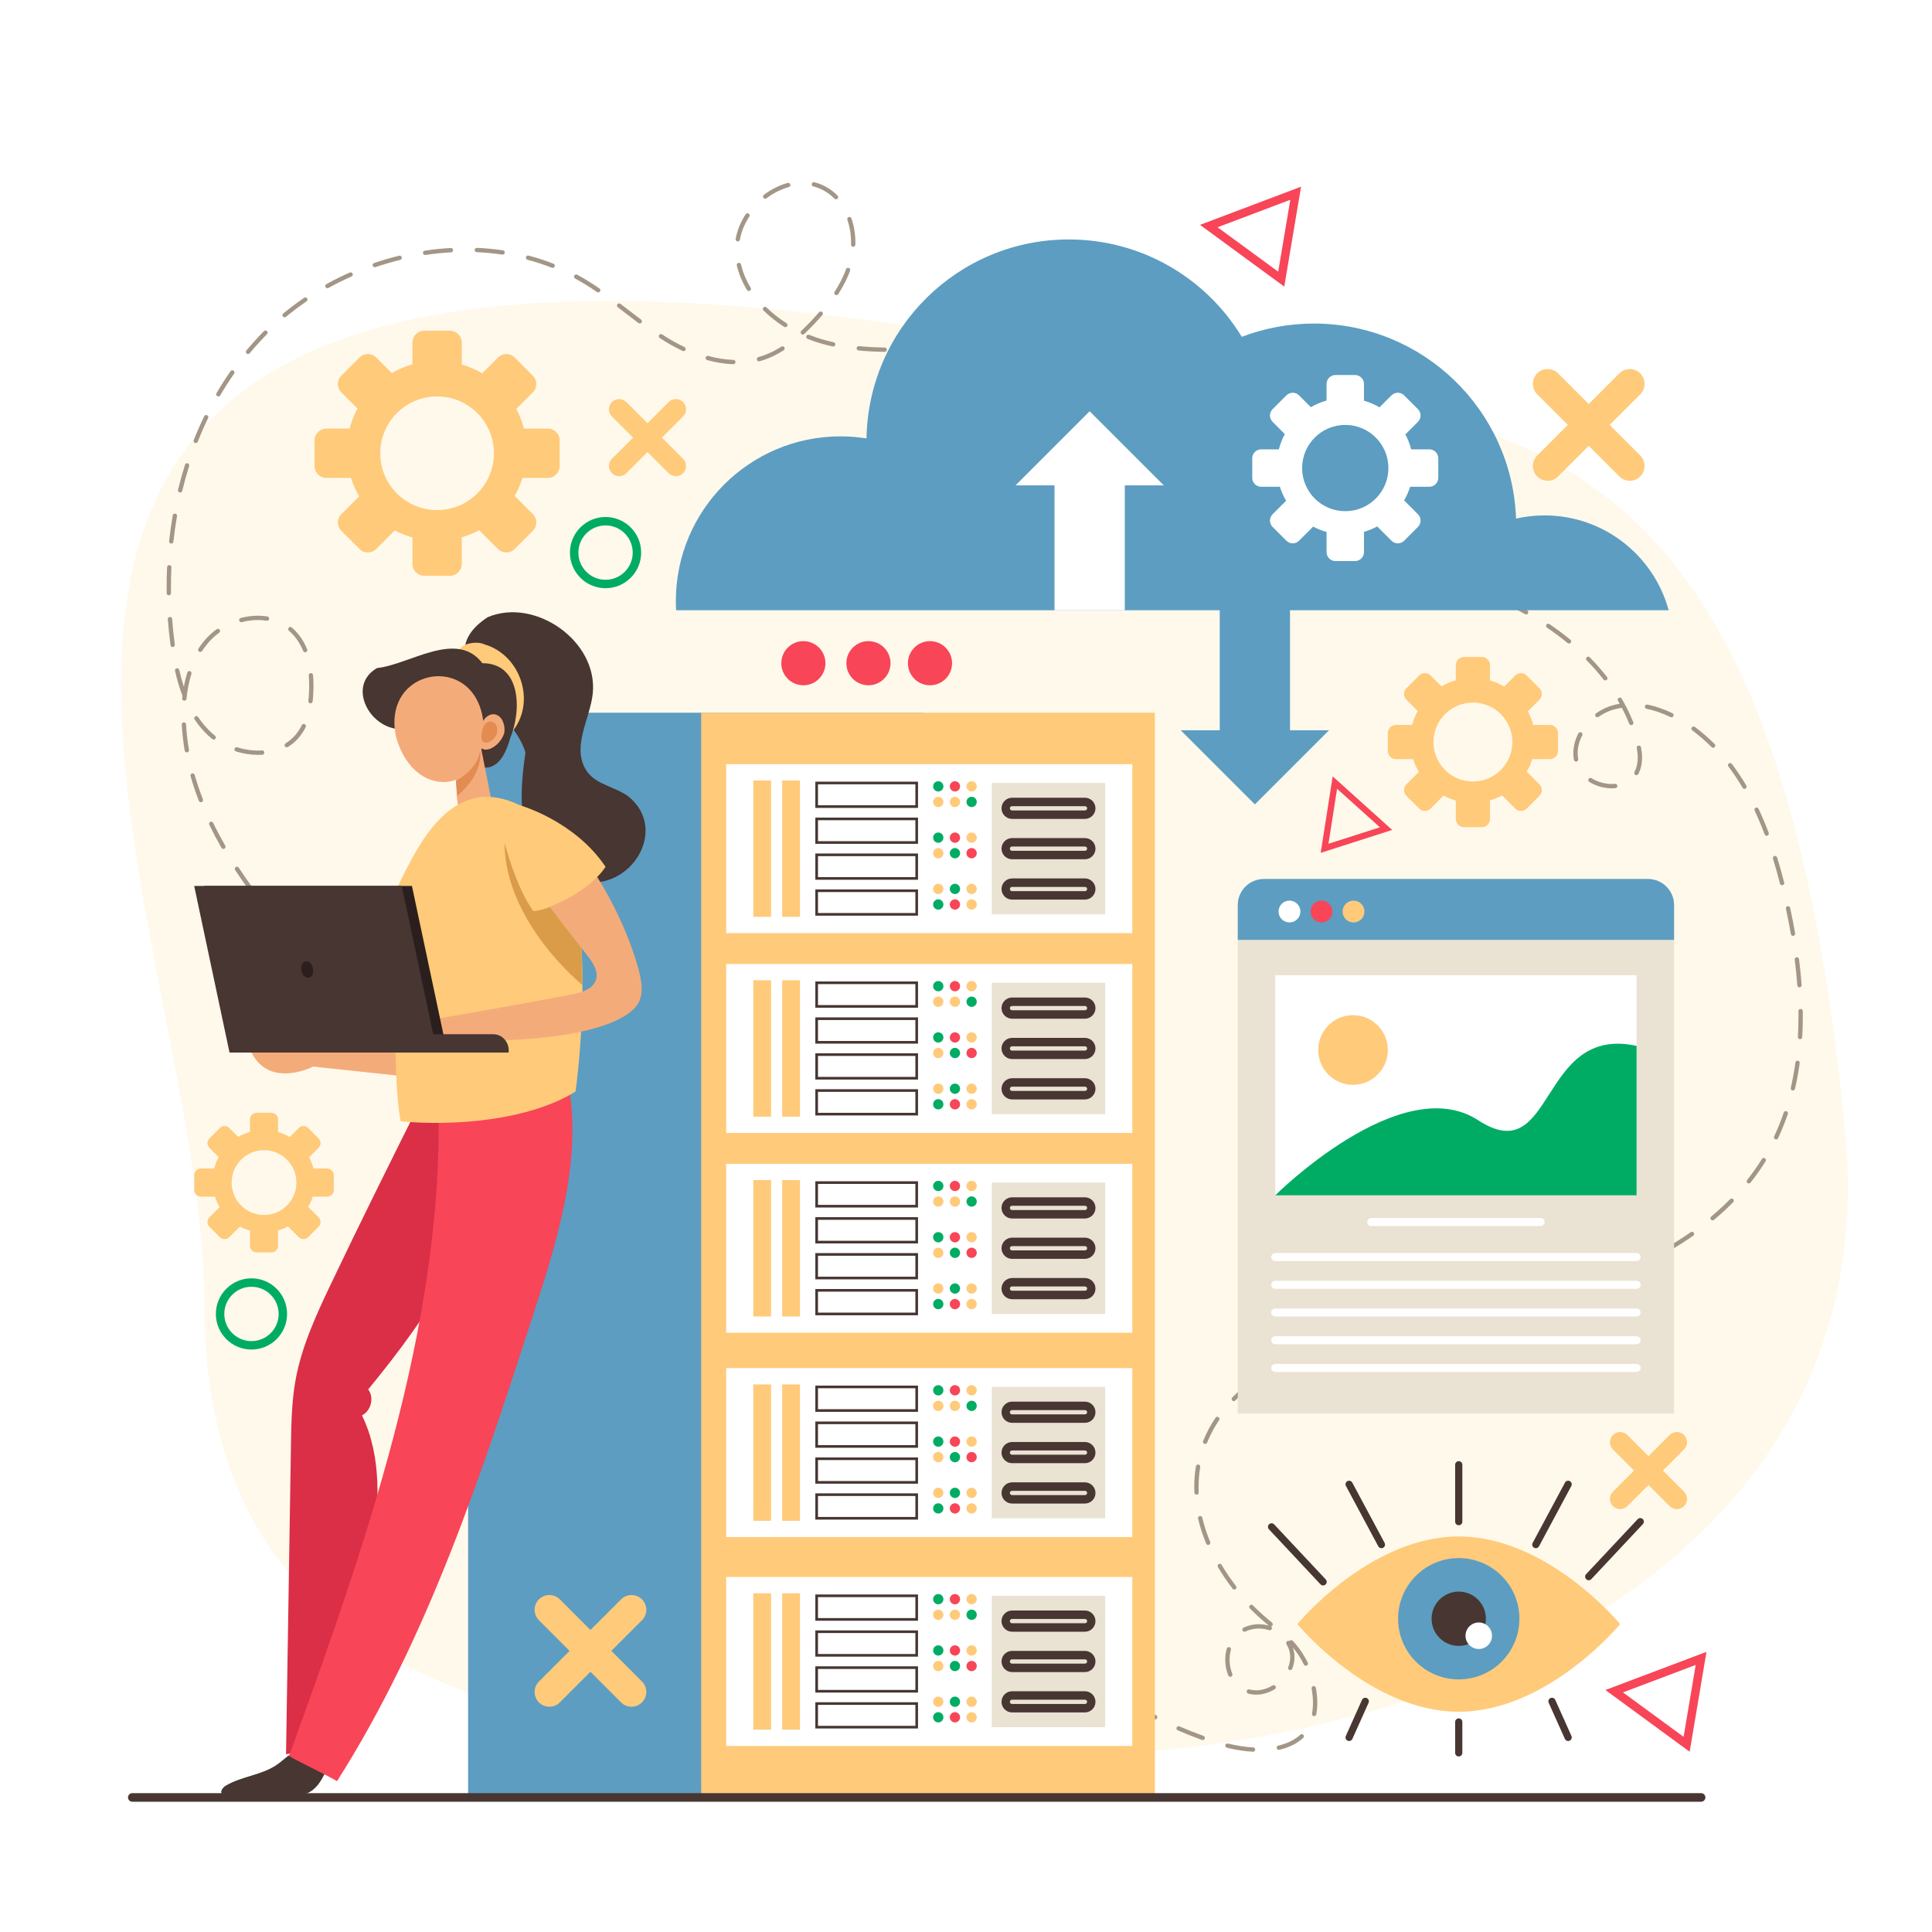 <?xml version="1.0" encoding="utf-8"?>
<!-- Generator: Adobe Illustrator 27.5.0, SVG Export Plug-In . SVG Version: 6.00 Build 0)  -->
<svg version="1.1" xmlns="http://www.w3.org/2000/svg" xmlns:xlink="http://www.w3.org/1999/xlink" x="0px" y="0px"
	 viewBox="0 0 500 500" style="enable-background:new 0 0 500 500;" xml:space="preserve">
<g id="BACKGROUND">
	<g>
		<rect style="fill:#FFFFFF;" width="500" height="500"/>
	</g>
</g>
<g id="OBJECTS">
	<g>
		<g>
			<g>
				<path style="fill:#FFF9EB;" d="M477.522,293.205c10.449,109.317-100.541,161.404-210.356,161.404s-214.278-7.3-214.278-117.115
					S-70.033,25.313,271.35,90.551C379.213,111.163,457.957,88.514,477.522,293.205z"/>
			</g>
			<g>
				<g>
					<path style="fill:#A39686;" d="M324.287,453.348c-0.011,0-0.021-0.001-0.031-0.001c-2.178-0.12-4.441-0.468-6.729-1.033
						c-0.301-0.074-0.483-0.377-0.409-0.677c0.075-0.299,0.376-0.48,0.677-0.409c2.221,0.549,4.414,0.886,6.522,1.002
						c0.308,0.018,0.544,0.281,0.527,0.589C324.828,453.117,324.581,453.348,324.287,453.348z M330.958,452.861
						c-0.254,0-0.484-0.175-0.544-0.434c-0.069-0.301,0.118-0.602,0.419-0.671c2.323-0.538,4.237-1.487,5.69-2.82
						c0.228-0.209,0.582-0.192,0.79,0.034c0.209,0.228,0.193,0.581-0.034,0.79c-1.597,1.466-3.681,2.504-6.194,3.086
						C331.043,452.856,331,452.861,330.958,452.861z M311.259,450.324c-0.063,0-0.126-0.011-0.188-0.033
						c-2.111-0.754-4.222-1.59-6.273-2.484c-0.283-0.123-0.412-0.453-0.289-0.736c0.124-0.282,0.454-0.409,0.736-0.289
						c2.028,0.885,4.115,1.711,6.203,2.457c0.29,0.104,0.442,0.424,0.338,0.715C311.705,450.181,311.489,450.324,311.259,450.324z
						 M298.964,444.965c-0.087,0-0.176-0.021-0.258-0.063c-1.996-1.036-3.975-2.149-5.88-3.31c-0.264-0.16-0.348-0.505-0.187-0.769
						c0.16-0.263,0.503-0.349,0.769-0.187c1.884,1.146,3.839,2.247,5.813,3.272c0.274,0.142,0.381,0.479,0.238,0.754
						C299.36,444.855,299.165,444.965,298.964,444.965z M340.094,444.136c-0.036,0-0.073-0.004-0.11-0.011
						c-0.303-0.061-0.499-0.355-0.439-0.658c0.169-0.847,0.254-1.766,0.254-2.73c0-1.151-0.116-2.374-0.354-3.737
						c-0.054-0.305,0.15-0.595,0.454-0.647c0.311-0.054,0.595,0.15,0.647,0.454c0.25,1.428,0.372,2.714,0.372,3.931
						c0,1.038-0.093,2.03-0.275,2.949C340.589,443.951,340.355,444.136,340.094,444.136z M325.11,438.576
						c-0.704,0-1.399-0.094-2.064-0.278c-0.298-0.083-0.472-0.391-0.39-0.688s0.388-0.472,0.688-0.39
						c1.898,0.525,4.06,0.154,5.996-1.02c0.266-0.159,0.609-0.075,0.769,0.188c0.16,0.265,0.075,0.608-0.188,0.769
						C328.388,438.085,326.725,438.576,325.11,438.576z M287.503,437.994c-0.111,0-0.224-0.033-0.321-0.103
						c-1.841-1.299-3.649-2.671-5.378-4.077c-0.24-0.194-0.276-0.547-0.081-0.786c0.195-0.241,0.547-0.277,0.786-0.081
						c1.709,1.39,3.498,2.746,5.317,4.03c0.253,0.178,0.313,0.527,0.135,0.779C287.851,437.911,287.678,437.994,287.503,437.994z
						 M318.405,433.959c-0.218,0-0.425-0.129-0.516-0.342c-0.522-1.239-0.799-2.643-0.799-4.059c0-0.989,0.132-1.961,0.391-2.889
						c0.083-0.298,0.394-0.471,0.689-0.389c0.298,0.084,0.472,0.393,0.389,0.689c-0.232,0.83-0.35,1.7-0.35,2.588
						c0,1.269,0.245,2.521,0.711,3.623c0.12,0.285-0.014,0.613-0.298,0.733C318.551,433.945,318.478,433.959,318.405,433.959z
						 M333.914,432.221c-0.067,0-0.136-0.013-0.202-0.038c-0.288-0.111-0.431-0.436-0.319-0.724
						c0.337-0.871,0.508-1.749,0.508-2.609c0-0.858-0.173-1.69-0.513-2.473c-0.133-0.305-0.283-0.599-0.449-0.884
						c-0.155-0.267-0.064-0.609,0.202-0.765c0.175-0.102,0.379-0.097,0.542-0.012c0.022-0.032,0.048-0.063,0.077-0.09
						c0.224-0.214,0.578-0.208,0.79,0.017c1.509,1.572,2.857,3.524,3.899,5.645c0.136,0.277,0.022,0.612-0.255,0.749
						s-0.612,0.022-0.749-0.255c-0.793-1.614-1.771-3.124-2.862-4.427c0.29,0.798,0.437,1.635,0.437,2.494
						c0,0.999-0.196,2.013-0.584,3.014C334.349,432.085,334.138,432.221,333.914,432.221z M277.1,429.529
						c-0.137,0-0.274-0.05-0.382-0.151c-1.238-1.158-2.461-2.366-3.636-3.588c-0.214-0.223-0.207-0.577,0.016-0.791
						s0.578-0.208,0.791,0.016c1.161,1.208,2.369,2.401,3.593,3.547c0.226,0.211,0.237,0.564,0.026,0.79
						C277.398,429.469,277.25,429.529,277.1,429.529z M322.07,422.29c-0.209,0-0.409-0.118-0.505-0.319
						c-0.133-0.279-0.014-0.613,0.265-0.745c0.168-0.08,0.341-0.154,0.519-0.224c1.952-0.76,4.004-0.859,6.027-0.296l-0.959-0.797
						c-1.367-1.146-2.699-2.376-3.958-3.653c-0.217-0.22-0.214-0.574,0.006-0.791c0.221-0.217,0.575-0.215,0.791,0.006
						c1.234,1.252,2.539,2.457,3.88,3.581l1.058,0.879c0.238,0.196,0.271,0.549,0.074,0.787c-0.086,0.104-0.202,0.169-0.324,0.192
						c0.188,0.14,0.275,0.388,0.199,0.622c-0.094,0.293-0.405,0.456-0.704,0.36c-1.909-0.615-3.841-0.564-5.685,0.151
						c-0.151,0.059-0.299,0.123-0.443,0.191C322.232,422.273,322.151,422.29,322.07,422.29z M319.442,411.372
						c-0.167,0-0.332-0.075-0.442-0.218c-1.396-1.804-2.677-3.691-3.806-5.608c-0.157-0.267-0.068-0.609,0.197-0.767
						c0.271-0.156,0.609-0.066,0.767,0.198c1.104,1.877,2.358,3.726,3.727,5.492c0.189,0.245,0.145,0.596-0.1,0.785
						C319.682,411.334,319.562,411.372,319.442,411.372z M312.675,399.825c-0.22,0-0.428-0.13-0.517-0.346
						c-0.886-2.139-1.592-4.313-2.098-6.46c-0.071-0.3,0.115-0.602,0.416-0.672c0.304-0.076,0.602,0.115,0.672,0.416
						c0.493,2.089,1.181,4.204,2.043,6.288c0.118,0.285-0.018,0.612-0.303,0.73C312.819,399.811,312.747,399.825,312.675,399.825z
						 M309.667,386.818c-0.298,0-0.545-0.234-0.559-0.534c-0.023-0.504-0.035-1.007-0.035-1.511
						c-0.001-1.786,0.146-3.567,0.436-5.294c0.051-0.306,0.348-0.505,0.645-0.459c0.305,0.052,0.51,0.34,0.459,0.645
						c-0.28,1.665-0.421,3.384-0.42,5.108c0,0.486,0.012,0.974,0.033,1.46c0.014,0.309-0.225,0.57-0.533,0.584
						C309.683,386.818,309.674,386.818,309.667,386.818z M311.891,373.689c-0.07,0-0.141-0.014-0.21-0.041
						c-0.286-0.116-0.425-0.442-0.309-0.729c0.846-2.09,1.922-4.111,3.2-6.009c0.173-0.256,0.52-0.325,0.776-0.151
						c0.256,0.173,0.324,0.521,0.151,0.776c-1.234,1.833-2.274,3.785-3.091,5.804C312.322,373.557,312.112,373.689,311.891,373.689z
						 M319.295,362.614c-0.143,0-0.284-0.055-0.394-0.162c-0.22-0.218-0.221-0.571-0.004-0.791c1.535-1.55,3.268-3.038,5.148-4.425
						c0.246-0.182,0.599-0.13,0.782,0.118c0.184,0.249,0.13,0.599-0.118,0.782c-1.835,1.353-3.523,2.803-5.018,4.312
						C319.583,362.558,319.438,362.614,319.295,362.614z M330.02,354.618c-0.196,0-0.386-0.103-0.488-0.285
						c-0.151-0.27-0.057-0.61,0.213-0.762c1.873-1.055,3.91-2.071,6.052-3.02c0.282-0.125,0.611,0.001,0.738,0.285
						c0.125,0.282-0.003,0.613-0.285,0.738c-2.109,0.934-4.113,1.934-5.956,2.971C330.207,354.595,330.113,354.618,330.02,354.618z
						 M342.263,349.15c-0.23,0-0.446-0.144-0.527-0.373c-0.103-0.291,0.05-0.61,0.341-0.714c2.036-0.722,4.198-1.414,6.427-2.057
						c0.298-0.092,0.607,0.086,0.692,0.382c0.086,0.297-0.085,0.607-0.382,0.692c-2.208,0.638-4.349,1.322-6.364,2.037
						C342.388,349.139,342.326,349.15,342.263,349.15z M355.153,345.405c-0.254,0-0.483-0.174-0.544-0.431
						c-0.071-0.301,0.114-0.602,0.415-0.673c2.074-0.492,4.266-0.965,6.513-1.407c0.304-0.054,0.631,0.129,0.692,0.431
						c0.061,0.302-0.098,0.589-0.398,0.652c-0.009,0.001-0.089,0.017-0.098,0.018c-2.214,0.437-4.391,0.906-6.451,1.395
						C355.239,345.4,355.195,345.405,355.153,345.405z M368.308,342.728c-0.264,0-0.498-0.188-0.549-0.457
						c-0.057-0.304,0.144-0.596,0.447-0.652l6.599-1.227c0.307-0.059,0.596,0.144,0.652,0.447s-0.144,0.596-0.447,0.652
						l-6.599,1.227C368.378,342.725,368.342,342.728,368.308,342.728z M381.502,340.258c-0.263,0-0.497-0.187-0.548-0.454
						c-0.059-0.303,0.14-0.596,0.443-0.654c2.195-0.424,4.387-0.857,6.573-1.313c0.305-0.062,0.599,0.131,0.662,0.434
						c0.063,0.303-0.132,0.599-0.434,0.662c-2.192,0.455-4.39,0.891-6.591,1.314C381.573,340.254,381.537,340.258,381.502,340.258z
						 M394.639,337.51c-0.254,0-0.484-0.175-0.544-0.434c-0.069-0.301,0.118-0.602,0.419-0.671c2.243-0.519,4.43-1.058,6.499-1.603
						c0.301-0.081,0.604,0.1,0.684,0.398c0.078,0.299-0.1,0.604-0.398,0.684c-2.08,0.548-4.278,1.09-6.532,1.61
						C394.724,337.505,394.681,337.51,394.639,337.51z M407.613,334.074c-0.239,0-0.461-0.155-0.535-0.396
						c-0.09-0.295,0.076-0.607,0.372-0.698c2.189-0.669,4.325-1.374,6.347-2.096c0.293-0.104,0.612,0.047,0.715,0.338
						c0.104,0.291-0.048,0.611-0.338,0.715c-2.038,0.729-4.19,1.439-6.397,2.113C407.722,334.066,407.667,334.074,407.613,334.074z
						 M420.24,329.535c-0.218,0-0.425-0.128-0.515-0.342c-0.121-0.284,0.013-0.612,0.297-0.732c2.068-0.875,4.109-1.814,6.064-2.79
						c0.274-0.14,0.612-0.026,0.75,0.25c0.139,0.276,0.026,0.612-0.25,0.75c-1.977,0.987-4.038,1.936-6.129,2.819
						C420.386,329.521,420.313,329.535,420.24,329.535z M432.235,323.53c-0.192,0-0.379-0.099-0.482-0.275
						c-0.157-0.267-0.068-0.609,0.197-0.766c1.944-1.146,3.832-2.356,5.611-3.6c0.254-0.178,0.603-0.114,0.778,0.138
						c0.178,0.253,0.115,0.602-0.138,0.778c-1.803,1.26-3.715,2.487-5.684,3.646C432.428,323.504,432.331,323.53,432.235,323.53z
						 M443.214,315.834c-0.16,0-0.318-0.068-0.43-0.201c-0.197-0.237-0.166-0.59,0.071-0.788c1.723-1.438,3.37-2.954,4.897-4.505
						c0.218-0.22,0.571-0.223,0.791-0.006s0.223,0.57,0.006,0.791c-1.553,1.576-3.228,3.117-4.978,4.579
						C443.467,315.791,443.34,315.834,443.214,315.834z M452.6,306.274c-0.122,0-0.245-0.04-0.348-0.121
						c-0.242-0.192-0.282-0.544-0.091-0.786c1.388-1.748,2.675-3.574,3.824-5.431c0.163-0.263,0.508-0.343,0.771-0.181
						c0.263,0.163,0.343,0.508,0.181,0.771c-1.173,1.892-2.484,3.755-3.898,5.536C452.928,306.201,452.764,306.274,452.6,306.274z
						 M459.655,294.892c-0.08,0-0.161-0.018-0.237-0.053c-0.279-0.132-0.4-0.465-0.27-0.744c0.927-1.977,1.762-4.051,2.482-6.165
						c0.1-0.292,0.415-0.447,0.71-0.349c0.292,0.1,0.448,0.417,0.349,0.71c-0.733,2.152-1.584,4.265-2.527,6.278
						C460.066,294.773,459.865,294.892,459.655,294.892z M137.117,289.893c-0.081,0-0.162-0.018-0.24-0.055
						c-2.008-0.954-4.036-1.962-6.027-2.995c-0.274-0.142-0.381-0.479-0.239-0.754c0.143-0.273,0.481-0.382,0.754-0.238
						c1.98,1.026,3.997,2.028,5.993,2.978c0.279,0.133,0.397,0.466,0.265,0.745C137.527,289.775,137.326,289.893,137.117,289.893z
						 M125.203,283.713c-0.093,0-0.188-0.023-0.274-0.072c-1.946-1.097-3.899-2.241-5.806-3.404
						c-0.264-0.161-0.347-0.505-0.187-0.769s0.504-0.349,0.769-0.187c1.896,1.156,3.838,2.295,5.772,3.385
						c0.269,0.151,0.364,0.493,0.213,0.762C125.589,283.611,125.399,283.713,125.203,283.713z M463.996,282.219
						c-0.041,0-0.084-0.005-0.126-0.015c-0.301-0.069-0.488-0.37-0.419-0.671c0.489-2.113,0.893-4.316,1.201-6.55
						c0.042-0.306,0.332-0.521,0.63-0.478c0.307,0.042,0.521,0.324,0.478,0.63c-0.313,2.267-0.723,4.504-1.219,6.649
						C464.481,282.044,464.251,282.219,463.996,282.219z M113.746,276.725c-0.105,0-0.212-0.03-0.307-0.093
						c-1.877-1.235-3.747-2.513-5.558-3.797c-0.252-0.179-0.311-0.527-0.132-0.779c0.178-0.253,0.527-0.311,0.78-0.133
						c1.8,1.276,3.659,2.547,5.526,3.775c0.258,0.17,0.33,0.517,0.16,0.774C114.107,276.636,113.928,276.725,113.746,276.725z
						 M102.796,268.963c-0.118,0-0.237-0.037-0.338-0.114c-1.785-1.36-3.563-2.764-5.284-4.171
						c-0.239-0.195-0.274-0.548-0.079-0.787c0.196-0.239,0.547-0.274,0.787-0.078c1.711,1.398,3.479,2.793,5.253,4.146
						c0.246,0.188,0.293,0.538,0.106,0.784C103.131,268.887,102.964,268.963,102.796,268.963z M465.851,268.94
						c-0.012,0-0.022-0.001-0.033-0.001c-0.309-0.018-0.544-0.282-0.526-0.591c0.102-1.765,0.152-3.585,0.152-5.411
						c0-0.42-0.003-0.84-0.008-1.259c-0.003-0.31,0.244-0.563,0.553-0.566c0.003,0,0.005,0,0.007,0c0.306,0,0.556,0.246,0.56,0.553
						c0.005,0.425,0.008,0.849,0.008,1.272c0,1.847-0.052,3.689-0.154,5.476C466.391,268.709,466.145,268.94,465.851,268.94z
						 M92.406,260.469c-0.131,0-0.263-0.046-0.369-0.139c-1.679-1.473-3.356-2.995-4.983-4.525
						c-0.225-0.212-0.236-0.566-0.024-0.791c0.212-0.225,0.565-0.235,0.791-0.024c1.618,1.521,3.285,3.035,4.954,4.499
						c0.232,0.204,0.255,0.558,0.052,0.79C92.716,260.405,92.562,260.469,92.406,260.469z M465.702,255.526
						c-0.29,0-0.535-0.224-0.557-0.518c-0.158-2.165-0.384-4.401-0.669-6.648c-0.039-0.306,0.178-0.586,0.484-0.625
						c0.302-0.037,0.586,0.178,0.625,0.484c0.288,2.266,0.515,4.522,0.675,6.707c0.022,0.308-0.209,0.576-0.517,0.599
						C465.73,255.525,465.715,255.526,465.702,255.526z M82.629,251.275c-0.144,0-0.288-0.055-0.397-0.165
						c-1.574-1.587-3.141-3.222-4.656-4.861c-0.209-0.227-0.196-0.581,0.031-0.791c0.228-0.21,0.581-0.196,0.791,0.031
						c1.506,1.63,3.064,3.256,4.628,4.833c0.218,0.219,0.216,0.574-0.003,0.791C82.914,251.221,82.772,251.275,82.629,251.275z
						 M464.028,242.212c-0.267,0-0.503-0.192-0.55-0.464c-0.371-2.128-0.803-4.336-1.284-6.563c-0.065-0.302,0.127-0.6,0.429-0.665
						c0.305-0.062,0.6,0.126,0.665,0.429c0.484,2.242,0.919,4.465,1.292,6.608c0.053,0.304-0.15,0.594-0.455,0.646
						C464.092,242.209,464.06,242.212,464.028,242.212z M73.519,241.421c-0.157,0-0.313-0.066-0.424-0.194
						c-1.387-1.611-2.767-3.269-4.1-4.927l-0.167-0.209c-0.193-0.241-0.171-0.614,0.07-0.807c0.24-0.194,0.576-0.175,0.77,0.066
						l0.199,0.248c1.326,1.649,2.697,3.297,4.076,4.899c0.202,0.234,0.175,0.587-0.059,0.789
						C73.778,241.376,73.648,241.421,73.519,241.421z M65.15,230.931c-0.172,0-0.342-0.079-0.452-0.229
						c-1.356-1.853-2.649-3.716-3.844-5.537c-0.169-0.258-0.097-0.605,0.161-0.774c0.257-0.169,0.604-0.098,0.774,0.161
						c1.184,1.805,2.466,3.652,3.811,5.49c0.183,0.249,0.128,0.599-0.121,0.781C65.38,230.896,65.265,230.931,65.15,230.931z
						 M461.202,229.095c-0.25,0-0.477-0.168-0.542-0.42c-0.573-2.234-1.184-4.399-1.813-6.436c-0.092-0.295,0.074-0.608,0.369-0.699
						c0.292-0.092,0.607,0.074,0.699,0.369c0.635,2.053,1.25,4.236,1.828,6.487c0.076,0.299-0.104,0.604-0.403,0.681
						C461.295,229.089,461.248,229.095,461.202,229.095z M57.807,219.701c-0.194,0-0.382-0.101-0.486-0.281
						c-1.143-1.993-2.205-4-3.156-5.966c-0.135-0.278-0.018-0.612,0.26-0.747c0.278-0.135,0.613-0.018,0.747,0.26
						c0.94,1.942,1.989,3.926,3.12,5.896c0.153,0.268,0.061,0.61-0.207,0.764C57.997,219.678,57.901,219.701,57.807,219.701z
						 M457.209,216.284c-0.226,0-0.438-0.138-0.523-0.361c-0.812-2.145-1.683-4.212-2.59-6.145c-0.131-0.279-0.011-0.612,0.27-0.744
						c0.274-0.131,0.611-0.012,0.744,0.269c0.918,1.958,1.801,4.052,2.623,6.223c0.109,0.289-0.036,0.612-0.325,0.721
						C457.341,216.272,457.274,216.284,457.209,216.284z M51.986,207.619c-0.224,0-0.436-0.136-0.521-0.357
						c-0.828-2.137-1.552-4.293-2.153-6.409c-0.084-0.297,0.088-0.606,0.385-0.691c0.299-0.085,0.607,0.088,0.691,0.385
						c0.591,2.082,1.304,4.205,2.12,6.31c0.112,0.288-0.031,0.612-0.319,0.724C52.122,207.607,52.053,207.619,51.986,207.619z
						 M451.478,204.163c-0.191,0-0.378-0.099-0.482-0.275c-1.156-1.958-2.398-3.816-3.69-5.522
						c-0.188-0.246-0.139-0.597,0.107-0.784c0.247-0.187,0.598-0.138,0.783,0.108c1.319,1.74,2.585,3.634,3.763,5.63
						c0.157,0.266,0.069,0.609-0.197,0.766C451.672,204.138,451.574,204.163,451.478,204.163z M417.129,204.016
						c-2.037,0-4.105-0.59-5.825-1.662c-0.262-0.164-0.342-0.508-0.179-0.771c0.163-0.261,0.508-0.344,0.771-0.179
						c1.78,1.11,3.992,1.642,6.069,1.454c0.304-0.037,0.581,0.197,0.608,0.505c0.029,0.307-0.197,0.58-0.505,0.608
						C417.758,204.002,417.445,204.016,417.129,204.016z M423.497,200.615c-0.09,0-0.182-0.022-0.267-0.068
						c-0.271-0.148-0.371-0.488-0.224-0.759c0.578-1.129,0.838-2.31,0.838-3.692c0-0.773-0.081-1.588-0.247-2.49
						c-0.057-0.304,0.145-0.596,0.448-0.651c0.297-0.058,0.595,0.144,0.651,0.448c0.18,0.97,0.267,1.851,0.267,2.693
						c0,1.542-0.309,2.927-0.917,4.118l-0.058,0.11C423.887,200.51,423.695,200.615,423.497,200.615z M407.883,197.102
						c-0.265,0-0.501-0.19-0.55-0.46c-0.102-0.564-0.153-1.145-0.153-1.726c0-1.723,0.439-3.448,1.307-5.127
						c0.142-0.275,0.478-0.383,0.754-0.241c0.274,0.142,0.382,0.479,0.24,0.753c-0.784,1.519-1.182,3.072-1.182,4.614
						c0,0.515,0.045,1.029,0.136,1.528c0.055,0.304-0.147,0.595-0.451,0.649C407.95,197.099,407.917,197.102,407.883,197.102z
						 M66.787,195.362c-1.908,0-3.835-0.301-5.73-0.895c-0.294-0.092-0.458-0.406-0.366-0.701c0.092-0.294,0.404-0.462,0.701-0.366
						c2.126,0.667,4.305,0.942,6.419,0.812c0.323-0.024,0.574,0.215,0.593,0.523c0.02,0.309-0.215,0.574-0.523,0.593
						C67.519,195.351,67.153,195.362,66.787,195.362z M48.355,194.721c-0.267,0-0.503-0.192-0.551-0.464
						c-0.388-2.244-0.647-4.507-0.771-6.727c-0.017-0.309,0.219-0.572,0.527-0.59c0.313-0.016,0.572,0.219,0.59,0.527
						c0.121,2.177,0.375,4.397,0.756,6.599c0.052,0.304-0.152,0.594-0.456,0.646C48.418,194.719,48.386,194.721,48.355,194.721z
						 M443.359,193.521c-0.144,0-0.287-0.055-0.396-0.165c-1.576-1.583-3.26-3.04-5.006-4.331c-0.248-0.184-0.301-0.534-0.117-0.782
						c0.186-0.249,0.535-0.3,0.783-0.117c1.79,1.324,3.517,2.818,5.133,4.441c0.218,0.219,0.217,0.573-0.002,0.791
						C443.644,193.467,443.502,193.521,443.359,193.521z M74.207,193.408c-0.188,0-0.371-0.095-0.477-0.266
						c-0.162-0.263-0.08-0.607,0.183-0.77c0.996-0.614,1.876-1.373,2.616-2.255c0.608-0.725,1.141-1.55,1.585-2.453
						c0.137-0.277,0.471-0.392,0.749-0.255c0.277,0.136,0.391,0.472,0.255,0.749c-0.484,0.983-1.066,1.884-1.731,2.677
						c-0.817,0.975-1.789,1.813-2.887,2.489C74.408,193.381,74.307,193.408,74.207,193.408z M55.307,191.403
						c-0.121,0-0.243-0.039-0.346-0.12c-0.342-0.27-0.673-0.552-0.991-0.846c-1.333-1.231-2.548-2.657-3.611-4.237
						c-0.173-0.256-0.104-0.604,0.152-0.776c0.255-0.173,0.604-0.104,0.776,0.152c1.015,1.508,2.173,2.868,3.442,4.04
						c0.297,0.274,0.606,0.537,0.926,0.79c0.242,0.191,0.284,0.543,0.092,0.786C55.636,191.33,55.472,191.403,55.307,191.403z
						 M422.169,187.661c-0.222,0-0.431-0.133-0.519-0.351c-0.562-1.393-1.202-2.777-1.916-4.133
						c-0.025,0.008-0.052,0.014-0.079,0.018c-0.584,0.084-1.166,0.202-1.729,0.348c-1.48,0.384-2.899,1.05-4.22,1.978
						c-0.252,0.178-0.602,0.117-0.778-0.136c-0.178-0.252-0.117-0.602,0.135-0.779c1.43-1.005,2.972-1.728,4.582-2.146
						c0.498-0.129,1.01-0.237,1.525-0.322c-0.144-0.258-0.29-0.514-0.439-0.769c-0.155-0.267-0.065-0.609,0.201-0.765
						c0.268-0.155,0.609-0.066,0.766,0.201c1.15,1.972,2.156,4.02,2.989,6.088c0.115,0.287-0.023,0.612-0.31,0.728
						C422.309,187.648,422.238,187.661,422.169,187.661z M432.575,185.638c-0.082,0-0.165-0.018-0.244-0.056
						c-2.078-1.006-4.162-1.727-6.195-2.143c-0.303-0.062-0.497-0.357-0.436-0.66c0.062-0.303,0.355-0.498,0.66-0.436
						c2.124,0.434,4.297,1.185,6.459,2.231c0.277,0.135,0.394,0.469,0.259,0.747C432.982,185.521,432.782,185.638,432.575,185.638z
						 M80.358,182.024c-0.021,0-0.042-0.001-0.063-0.004c-0.307-0.035-0.527-0.312-0.493-0.619c0.09-0.798,0.151-1.626,0.186-2.532
						c0.018-0.449,0.027-0.901,0.027-1.355c0-0.923-0.038-1.833-0.113-2.704c-0.027-0.308,0.201-0.579,0.509-0.605
						c0.311-0.024,0.579,0.201,0.605,0.509c0.079,0.903,0.118,1.846,0.117,2.801c0,0.468-0.009,0.935-0.027,1.397
						c-0.036,0.934-0.099,1.789-0.192,2.615C80.881,181.813,80.639,182.024,80.358,182.024z M47.709,181.354
						c-0.018,0-0.037,0-0.055-0.002c-0.308-0.03-0.532-0.304-0.502-0.611c0.022-0.222,0.045-0.443,0.071-0.664
						c-0.756-1.96-1.385-4.071-1.922-6.45c-0.068-0.301,0.121-0.601,0.422-0.668c0.303-0.066,0.601,0.121,0.668,0.422
						c0.352,1.555,0.742,2.991,1.183,4.343c0.235-1.276,0.536-2.503,0.901-3.668c0.091-0.295,0.403-0.46,0.701-0.367
						c0.295,0.092,0.459,0.406,0.367,0.701c-0.622,1.985-1.052,4.159-1.278,6.46C48.236,181.139,47.993,181.354,47.709,181.354z
						 M415.451,176.096c-0.166,0-0.331-0.074-0.441-0.216c-1.329-1.707-2.805-3.385-4.388-4.988
						c-0.217-0.22-0.214-0.574,0.006-0.791c0.219-0.217,0.572-0.214,0.791,0.005c1.612,1.634,3.118,3.345,4.474,5.087
						c0.189,0.244,0.146,0.595-0.098,0.785C415.692,176.058,415.571,176.096,415.451,176.096z M78.974,168.802
						c-0.22,0-0.429-0.131-0.518-0.348c-0.87-2.131-2.106-3.884-3.675-5.212c-0.236-0.199-0.265-0.552-0.065-0.788
						c0.198-0.236,0.551-0.265,0.788-0.065c1.707,1.445,3.049,3.343,3.987,5.643c0.117,0.286-0.02,0.612-0.306,0.729
						C79.116,168.788,79.045,168.802,78.974,168.802z M51.833,168.719c-0.105,0-0.212-0.03-0.307-0.092
						c-0.258-0.17-0.33-0.517-0.161-0.775c0.641-0.977,1.36-1.899,2.138-2.742c0.76-0.824,1.625-1.587,2.571-2.268
						c0.251-0.18,0.6-0.123,0.781,0.127c0.18,0.251,0.123,0.6-0.127,0.781c-0.885,0.637-1.693,1.349-2.402,2.118
						c-0.736,0.798-1.417,1.672-2.025,2.598C52.194,168.63,52.015,168.719,51.833,168.719z M44.686,167.454
						c-0.275,0-0.515-0.204-0.553-0.485c-0.3-2.219-0.536-4.476-0.701-6.708c-0.023-0.308,0.208-0.577,0.516-0.599
						c0.309-0.024,0.576,0.208,0.599,0.516c0.164,2.21,0.397,4.444,0.694,6.641c0.042,0.306-0.173,0.587-0.479,0.629
						C44.736,167.452,44.711,167.454,44.686,167.454z M406.057,166.542c-0.125,0-0.251-0.042-0.354-0.127
						c-1.68-1.378-3.478-2.716-5.343-3.976c-0.256-0.173-0.323-0.521-0.15-0.776c0.174-0.257,0.521-0.322,0.777-0.15
						c1.894,1.279,3.719,2.638,5.425,4.039c0.239,0.196,0.273,0.548,0.078,0.787C406.379,166.473,406.218,166.542,406.057,166.542z
						 M62.446,161.025c-0.249,0-0.475-0.167-0.541-0.418c-0.078-0.299,0.101-0.604,0.4-0.682c2.325-0.605,4.699-0.738,6.884-0.383
						c0.305,0.05,0.512,0.337,0.462,0.642c-0.05,0.305-0.336,0.509-0.642,0.462c-2.031-0.332-4.249-0.205-6.422,0.361
						C62.541,161.019,62.493,161.025,62.446,161.025z M394.957,159.017c-0.093,0-0.187-0.023-0.273-0.071
						c-1.908-1.068-3.907-2.085-5.941-3.024c-0.28-0.129-0.403-0.462-0.273-0.742c0.131-0.281,0.464-0.401,0.742-0.273
						c2.061,0.951,4.086,1.981,6.02,3.063c0.27,0.151,0.365,0.492,0.215,0.761C395.342,158.914,395.152,159.017,394.957,159.017z
						 M43.694,154.076c-0.305,0-0.555-0.245-0.559-0.551c-0.007-0.522-0.011-1.044-0.011-1.567c0-1.726,0.04-3.467,0.12-5.177
						c0.014-0.309,0.279-0.552,0.584-0.533c0.309,0.014,0.547,0.276,0.533,0.584c-0.079,1.692-0.119,3.417-0.119,5.125
						c0,0.518,0.003,1.034,0.011,1.551c0.004,0.309-0.242,0.563-0.551,0.567C43.699,154.076,43.696,154.076,43.694,154.076z
						 M382.784,153.39c-0.065,0-0.131-0.012-0.196-0.036c-0.538-0.202-1.078-0.398-1.619-0.589
						c-1.069-0.378-2.148-0.741-3.229-1.105l-1.474-0.498c-0.293-0.099-0.449-0.417-0.35-0.709c0.099-0.292,0.416-0.45,0.709-0.349
						l1.471,0.497c1.086,0.365,2.171,0.73,3.245,1.11c0.547,0.193,1.093,0.393,1.639,0.596c0.289,0.108,0.436,0.431,0.327,0.72
						C383.223,153.251,383.01,153.39,382.784,153.39z M370.168,148.823c-0.075,0-0.151-0.015-0.225-0.047
						c-2.025-0.89-3.76-1.826-5.3-2.862c-0.221-0.149-0.438-0.3-0.652-0.453c-0.252-0.18-0.311-0.529-0.131-0.78
						c0.179-0.252,0.532-0.308,0.779-0.131c0.207,0.148,0.416,0.293,0.628,0.436c1.484,0.998,3.161,1.903,5.125,2.766
						c0.283,0.125,0.412,0.455,0.287,0.737C370.588,148.698,370.382,148.823,370.168,148.823z M359.32,141.103
						c-0.15,0-0.3-0.06-0.41-0.179c-1.333-1.435-2.698-3.097-4.296-5.229c-0.186-0.247-0.136-0.598,0.111-0.783
						c0.246-0.186,0.599-0.136,0.783,0.112c1.574,2.1,2.916,3.732,4.222,5.138c0.21,0.227,0.196,0.581-0.029,0.791
						C359.592,141.054,359.457,141.103,359.32,141.103z M44.322,140.676c-0.02,0-0.041-0.001-0.061-0.003
						c-0.307-0.034-0.529-0.31-0.496-0.617c0.244-2.241,0.561-4.488,0.941-6.681c0.053-0.304,0.344-0.507,0.647-0.456
						c0.304,0.053,0.508,0.343,0.456,0.647c-0.377,2.169-0.69,4.393-0.931,6.61C44.846,140.463,44.604,140.676,44.322,140.676z
						 M351.108,130.495c-0.172,0-0.342-0.079-0.451-0.229c-0.729-0.998-1.467-1.987-2.224-2.954
						c-0.613-0.783-1.24-1.552-1.879-2.306c-0.199-0.235-0.171-0.588,0.065-0.788c0.233-0.199,0.589-0.171,0.788,0.065
						c0.648,0.765,1.283,1.544,1.906,2.339c0.765,0.977,1.51,1.975,2.246,2.983c0.182,0.249,0.127,0.599-0.122,0.781
						C351.339,130.461,351.223,130.495,351.108,130.495z M46.619,127.458c-0.043,0-0.088-0.005-0.132-0.016
						c-0.3-0.072-0.485-0.375-0.412-0.675c0.531-2.194,1.139-4.382,1.808-6.503c0.093-0.295,0.406-0.461,0.701-0.365
						c0.295,0.093,0.458,0.407,0.365,0.701c-0.661,2.097-1.262,4.26-1.787,6.43C47.1,127.286,46.872,127.458,46.619,127.458z
						 M342.43,120.279c-0.143,0-0.285-0.054-0.395-0.163c-1.555-1.546-3.208-3.058-4.914-4.495
						c-0.236-0.199-0.267-0.552-0.067-0.788c0.199-0.237,0.552-0.266,0.788-0.067c1.729,1.456,3.406,2.989,4.982,4.557
						c0.219,0.218,0.22,0.572,0.002,0.791C342.717,120.224,342.574,120.279,342.43,120.279z M50.659,114.667
						c-0.068,0-0.138-0.013-0.206-0.04c-0.288-0.114-0.428-0.438-0.314-0.726c0.831-2.101,1.744-4.181,2.713-6.183
						c0.135-0.278,0.468-0.395,0.747-0.26c0.278,0.135,0.395,0.469,0.26,0.747c-0.957,1.977-1.859,4.031-2.68,6.106
						C51.092,114.533,50.882,114.667,50.659,114.667z M332.184,111.639c-0.112,0-0.226-0.034-0.324-0.105
						c-1.781-1.274-3.652-2.512-5.563-3.676c-0.264-0.161-0.348-0.505-0.187-0.769c0.16-0.263,0.504-0.35,0.769-0.187
						c1.934,1.179,3.828,2.431,5.631,3.722c0.252,0.18,0.31,0.529,0.13,0.78C332.531,111.558,332.359,111.639,332.184,111.639z
						 M320.742,104.648c-0.087,0-0.176-0.021-0.258-0.063c-1.939-1.007-3.965-1.977-6.021-2.883
						c-0.282-0.125-0.411-0.455-0.286-0.737c0.124-0.282,0.454-0.411,0.737-0.286c2.077,0.915,4.124,1.895,6.085,2.913
						c0.274,0.143,0.381,0.48,0.238,0.754C321.138,104.538,320.944,104.648,320.742,104.648z M56.511,102.601
						c-0.096,0-0.193-0.025-0.282-0.077c-0.267-0.156-0.356-0.499-0.201-0.765c1.139-1.949,2.364-3.863,3.64-5.688
						c0.177-0.253,0.527-0.315,0.779-0.138c0.253,0.177,0.315,0.526,0.138,0.779c-1.259,1.801-2.467,3.689-3.591,5.612
						C56.89,102.502,56.703,102.601,56.511,102.601z M308.469,99.229c-0.064,0-0.131-0.011-0.195-0.035
						c-2.048-0.762-4.176-1.487-6.323-2.155c-0.295-0.092-0.46-0.405-0.368-0.7c0.092-0.294,0.401-0.459,0.7-0.368
						c2.167,0.674,4.314,1.405,6.382,2.174c0.289,0.108,0.437,0.43,0.329,0.72C308.91,99.09,308.696,99.229,308.469,99.229z
						 M295.659,95.237c-0.046,0-0.092-0.006-0.139-0.018c-2.121-0.544-4.313-1.05-6.514-1.505c-0.303-0.063-0.497-0.358-0.435-0.661
						c0.063-0.303,0.364-0.497,0.661-0.435c2.218,0.458,4.427,0.969,6.564,1.517c0.3,0.077,0.479,0.381,0.403,0.681
						C296.135,95.069,295.909,95.237,295.659,95.237z M189.788,94.26c-0.007,0-0.013,0-0.02,0c-2.167-0.074-4.436-0.432-6.743-1.062
						c-0.298-0.082-0.474-0.389-0.392-0.687c0.082-0.298,0.389-0.476,0.687-0.392c2.224,0.608,4.406,0.952,6.486,1.023
						c0.309,0.011,0.55,0.27,0.54,0.578C190.337,94.022,190.088,94.26,189.788,94.26z M196.43,93.513
						c-0.245,0-0.47-0.163-0.539-0.411c-0.083-0.298,0.092-0.606,0.39-0.688c0.354-0.098,0.708-0.206,1.059-0.324
						c1.628-0.549,3.268-1.348,4.875-2.375c0.26-0.167,0.607-0.09,0.772,0.17c0.167,0.26,0.09,0.606-0.17,0.772
						c-1.683,1.076-3.405,1.915-5.12,2.492c-0.372,0.125-0.744,0.239-1.118,0.342C196.53,93.506,196.48,93.513,196.43,93.513z
						 M282.518,92.515c-0.03,0-0.06-0.002-0.09-0.007c-2.162-0.35-4.391-0.661-6.624-0.927c-0.307-0.036-0.525-0.314-0.489-0.621
						c0.037-0.308,0.32-0.531,0.622-0.489c2.248,0.268,4.492,0.582,6.669,0.933c0.306,0.049,0.513,0.336,0.463,0.642
						C283.025,92.319,282.788,92.515,282.518,92.515z M64.194,91.62c-0.126,0-0.253-0.042-0.357-0.129
						c-0.237-0.197-0.27-0.55-0.072-0.788c1.44-1.731,2.968-3.414,4.541-5.002c0.217-0.219,0.572-0.221,0.791-0.004
						s0.221,0.571,0.004,0.791c-1.55,1.565-3.056,3.224-4.477,4.931C64.514,91.552,64.355,91.62,64.194,91.62z M228.95,91.061
						c-0.003,0-0.006,0-0.009,0c-2.436-0.038-4.643-0.156-6.746-0.362c-0.307-0.03-0.532-0.304-0.502-0.611
						c0.03-0.307,0.3-0.533,0.611-0.502c2.072,0.203,4.249,0.32,6.654,0.357c0.309,0.005,0.555,0.259,0.55,0.568
						C229.505,90.817,229.256,91.061,228.95,91.061z M235.661,90.986c-0.3,0-0.549-0.239-0.559-0.541
						c-0.01-0.309,0.232-0.567,0.541-0.577c2.155-0.069,4.312-0.171,6.465-0.273l0.232-0.011c0.309-0.02,0.57,0.223,0.585,0.532
						c0.015,0.309-0.224,0.57-0.532,0.585l-0.232,0.011c-2.159,0.102-4.321,0.204-6.482,0.273
						C235.673,90.986,235.667,90.986,235.661,90.986z M269.192,90.922c-0.016,0-0.03,0-0.045-0.001
						c-2.193-0.175-4.441-0.311-6.68-0.406c-0.309-0.013-0.549-0.273-0.535-0.582c0.013-0.309,0.272-0.548,0.582-0.535
						c2.253,0.095,4.514,0.232,6.721,0.408c0.309,0.024,0.538,0.294,0.514,0.602C269.725,90.7,269.48,90.922,269.192,90.922z
						 M176.893,90.87c-0.08,0-0.161-0.018-0.238-0.054c-1.488-0.703-2.98-1.511-4.438-2.401c-0.495-0.302-0.985-0.611-1.471-0.927
						c-0.259-0.168-0.333-0.514-0.165-0.773c0.168-0.259,0.515-0.333,0.773-0.165c0.478,0.31,0.96,0.614,1.446,0.911
						c1.423,0.869,2.88,1.658,4.332,2.344c0.279,0.132,0.399,0.465,0.267,0.745C177.303,90.752,177.102,90.87,176.893,90.87z
						 M249.073,90.428c-0.302,0-0.55-0.24-0.559-0.543c-0.009-0.309,0.234-0.566,0.543-0.575c1.832-0.052,3.69-0.079,5.524-0.079
						l1.203,0.004c0.31,0.002,0.559,0.253,0.557,0.563c-0.002,0.308-0.252,0.556-0.56,0.556c-0.001,0-0.002,0-0.003,0l-1.197-0.004
						c-1.823,0-3.671,0.026-5.492,0.079C249.084,90.428,249.078,90.428,249.073,90.428z M215.623,89.676
						c-0.04,0-0.08-0.004-0.12-0.013c-0.984-0.215-1.959-0.46-2.896-0.727c-1.212-0.345-2.427-0.762-3.611-1.238
						c-0.287-0.116-0.425-0.441-0.31-0.728c0.116-0.286,0.441-0.423,0.728-0.31c1.147,0.462,2.325,0.866,3.5,1.2
						c0.915,0.261,1.867,0.5,2.829,0.71c0.302,0.066,0.493,0.364,0.427,0.666C216.112,89.497,215.881,89.676,215.623,89.676z
						 M207.764,86.577c-0.149,0-0.297-0.059-0.407-0.176c-0.212-0.225-0.201-0.579,0.024-0.791c0.799-0.752,1.618-1.572,2.505-2.508
						c0.758-0.798,1.443-1.551,2.094-2.3c0.203-0.232,0.556-0.258,0.789-0.056c0.233,0.203,0.258,0.556,0.056,0.789
						c-0.662,0.762-1.358,1.527-2.127,2.337c-0.902,0.951-1.736,1.786-2.55,2.552C208.04,86.527,207.902,86.577,207.764,86.577z
						 M203.242,84.674c-0.103,0-0.207-0.029-0.3-0.088c-1.966-1.255-3.765-2.676-5.349-4.223c-0.221-0.216-0.225-0.57-0.009-0.791
						c0.215-0.221,0.57-0.226,0.791-0.009c1.529,1.494,3.269,2.867,5.169,4.081c0.261,0.166,0.337,0.512,0.17,0.772
						C203.608,84.583,203.427,84.674,203.242,84.674z M165.565,83.712c-0.117,0-0.234-0.036-0.335-0.111
						c-1.171-0.878-2.333-1.771-3.493-2.664l-1.844-1.415c-0.246-0.187-0.292-0.538-0.105-0.784c0.187-0.245,0.54-0.292,0.784-0.105
						l1.847,1.417c1.157,0.89,2.314,1.78,3.482,2.655c0.247,0.186,0.297,0.536,0.112,0.783
						C165.903,83.635,165.735,83.712,165.565,83.712z M73.654,82.126c-0.161,0-0.321-0.069-0.431-0.202
						c-0.197-0.238-0.164-0.591,0.074-0.788c1.718-1.423,3.538-2.789,5.408-4.06c0.255-0.172,0.604-0.106,0.777,0.148
						c0.174,0.256,0.107,0.604-0.148,0.777c-1.842,1.25-3.633,2.595-5.323,3.995C73.906,82.084,73.779,82.126,73.654,82.126z
						 M216.462,76.391c-0.104,0-0.209-0.029-0.303-0.09c-0.26-0.167-0.334-0.513-0.167-0.773c1.268-1.965,2.267-3.938,2.97-5.864
						c0.106-0.29,0.426-0.439,0.717-0.333c0.29,0.106,0.439,0.427,0.333,0.717c-0.731,2.003-1.768,4.051-3.081,6.086
						C216.825,76.301,216.646,76.391,216.462,76.391z M154.818,75.672c-0.109,0-0.22-0.032-0.316-0.099
						c-1.257-0.864-2.426-1.619-3.573-2.306c-0.687-0.412-1.382-0.807-2.083-1.186c-0.272-0.147-0.373-0.486-0.227-0.758
						c0.146-0.273,0.486-0.374,0.758-0.227c0.716,0.387,1.426,0.791,2.127,1.211c1.167,0.699,2.354,1.466,3.631,2.343
						c0.254,0.175,0.319,0.523,0.144,0.778C155.172,75.587,154.996,75.672,154.818,75.672z M193.795,75.302
						c-0.189,0-0.374-0.096-0.479-0.27c-1.231-2.028-2.115-4.158-2.627-6.331c-0.071-0.301,0.116-0.602,0.416-0.673
						c0.302-0.071,0.602,0.116,0.673,0.416c0.485,2.059,1.324,4.08,2.494,6.007c0.16,0.264,0.076,0.608-0.188,0.768
						C193.994,75.276,193.894,75.302,193.795,75.302z M84.735,74.587c-0.197,0-0.388-0.104-0.49-0.289
						c-0.149-0.271-0.052-0.611,0.218-0.76c1.961-1.085,3.998-2.097,6.054-3.006c0.284-0.124,0.613,0.004,0.738,0.286
						c0.125,0.282-0.003,0.613-0.286,0.738c-2.026,0.896-4.033,1.892-5.964,2.961C84.92,74.564,84.827,74.587,84.735,74.587z
						 M143.028,69.326c-0.068,0-0.137-0.013-0.205-0.039c-2.036-0.799-4.161-1.493-6.314-2.06c-0.299-0.079-0.477-0.385-0.398-0.684
						c0.079-0.299,0.384-0.474,0.684-0.398c2.196,0.579,4.362,1.286,6.438,2.101c0.287,0.113,0.429,0.438,0.316,0.725
						C143.463,69.191,143.252,69.326,143.028,69.326z M96.994,69.161c-0.233,0-0.45-0.146-0.529-0.379
						c-0.1-0.292,0.057-0.61,0.349-0.709c2.132-0.726,4.315-1.363,6.489-1.894c0.303-0.072,0.603,0.111,0.676,0.411
						c0.073,0.3-0.111,0.603-0.411,0.676c-2.142,0.522-4.293,1.15-6.394,1.865C97.114,69.152,97.053,69.161,96.994,69.161z
						 M110.018,65.986c-0.272,0-0.511-0.199-0.553-0.477c-0.046-0.306,0.165-0.59,0.47-0.636c2.24-0.335,4.503-0.567,6.728-0.689
						c0.296-0.027,0.571,0.219,0.589,0.528c0.017,0.308-0.22,0.572-0.528,0.589c-2.188,0.119-4.417,0.348-6.622,0.678
						C110.073,65.983,110.045,65.986,110.018,65.986z M130.081,65.899c-0.027,0-0.055-0.002-0.083-0.006
						c-2.163-0.322-4.391-0.535-6.62-0.632c-0.309-0.013-0.548-0.274-0.534-0.583c0.013-0.309,0.274-0.554,0.583-0.534
						c2.268,0.099,4.535,0.315,6.736,0.643c0.305,0.045,0.516,0.33,0.471,0.636C130.592,65.7,130.353,65.899,130.081,65.899z
						 M220.807,63.865c-0.005,0-0.011,0-0.017,0c-0.309-0.009-0.552-0.266-0.543-0.575c0.005-0.183,0.008-0.367,0.008-0.55
						c0-2.039-0.323-4.008-0.96-5.854c-0.101-0.292,0.054-0.61,0.346-0.711c0.294-0.098,0.61,0.055,0.711,0.346
						c0.678,1.964,1.021,4.057,1.021,6.22c0,0.194-0.003,0.388-0.008,0.582C221.357,63.625,221.108,63.865,220.807,63.865z
						 M190.941,62.477c-0.032,0-0.065-0.003-0.098-0.009c-0.304-0.054-0.507-0.344-0.453-0.648c0.391-2.206,1.264-4.354,2.595-6.383
						c0.169-0.259,0.517-0.331,0.774-0.161c0.258,0.169,0.331,0.516,0.161,0.774c-1.248,1.902-2.065,3.909-2.429,5.965
						C191.443,62.286,191.207,62.477,190.941,62.477z M216.363,51.578c-0.144,0-0.288-0.055-0.397-0.166
						c-0.653-0.659-1.376-1.243-2.149-1.734c-1.034-0.658-2.154-1.138-3.327-1.427c-0.3-0.074-0.483-0.376-0.409-0.677
						c0.074-0.3,0.378-0.483,0.677-0.409c1.292,0.318,2.523,0.846,3.66,1.568c0.843,0.537,1.631,1.172,2.343,1.891
						c0.217,0.219,0.215,0.574-0.004,0.791C216.648,51.524,216.506,51.578,216.363,51.578z M198.026,51.432
						c-0.169,0-0.337-0.077-0.447-0.223c-0.186-0.246-0.137-0.597,0.109-0.783c1.898-1.434,4.026-2.5,6.152-3.085
						c0.298-0.081,0.606,0.093,0.688,0.391c0.082,0.298-0.093,0.606-0.391,0.688c-1.991,0.548-3.988,1.55-5.775,2.899
						C198.261,51.395,198.143,51.432,198.026,51.432z"/>
				</g>
				<g>
					<g>
						<circle style="fill:#F84558;" cx="207.911" cy="171.638" r="5.712"/>
					</g>
					<g>
						<circle style="fill:#F84558;" cx="224.753" cy="171.638" r="5.712"/>
					</g>
					<g>
						<circle style="fill:#F84558;" cx="240.68" cy="171.638" r="5.712"/>
					</g>
				</g>
				<g>
					<g>
						<path style="fill:#5D9DC1;" d="M174.98,157.937c-0.044-0.791-0.07-1.586-0.07-2.388c0-23.538,19.081-42.619,42.619-42.619
							c2.288,0,4.533,0.185,6.724,0.533c0.469-28.517,23.717-51.493,52.345-51.493c18.974,0,35.591,10.091,44.777,25.2
							c5.797-2.212,12.083-3.434,18.656-3.434c28.287,0,51.322,22.432,52.319,50.476c2.368-0.534,4.829-0.825,7.358-0.825
							c15.366,0,28.295,10.405,32.145,24.551H174.98z"/>
					</g>
					<g>
						<g>
							<g>
								<rect x="272.909" y="122.569" style="fill:#FFFFFF;" width="18.191" height="35.367"/>
							</g>
							<g>
								<polygon style="fill:#FFFFFF;" points="301.191,125.615 282.004,106.429 262.817,125.615 								"/>
							</g>
						</g>
						<g>
							<g>
								<rect x="315.664" y="156.673" style="fill:#5D9DC1;" width="18.191" height="35.367"/>
							</g>
							<g>
								<polygon style="fill:#5D9DC1;" points="343.946,188.994 324.76,208.181 305.573,188.994 								"/>
							</g>
						</g>
					</g>
				</g>
				<g>
					<g>
						<g>
							<path style="fill:#473632;" d="M377.521,394.732c-0.514,0-0.93-0.416-0.93-0.93v-14.729c0-0.514,0.416-0.93,0.93-0.93
								s0.93,0.416,0.93,0.93v14.729C378.451,394.316,378.035,394.732,377.521,394.732z"/>
						</g>
						<g>
							<g>
								<path style="fill:#FFCA7A;" d="M419.292,420.314c0,0-18.701,22.68-41.771,22.68s-41.771-22.68-41.771-22.68
									s18.701-22.68,41.771-22.68S419.292,420.314,419.292,420.314z"/>
							</g>
							<g>
								<path style="fill:#473632;" d="M357.518,400.673c-0.332,0-0.652-0.178-0.82-0.49l-8.367-15.605
									c-0.242-0.453-0.072-1.017,0.38-1.259c0.452-0.243,1.017-0.072,1.259,0.38l8.367,15.605c0.242,0.453,0.072,1.017-0.38,1.259
									C357.817,400.638,357.667,400.673,357.518,400.673z"/>
							</g>
							<g>
								<path style="fill:#473632;" d="M397.468,400.673c-0.148,0-0.299-0.035-0.438-0.11c-0.452-0.242-0.622-0.806-0.38-1.259
									l8.367-15.605c0.243-0.452,0.808-0.623,1.259-0.38c0.452,0.242,0.622,0.806,0.38,1.259l-8.367,15.605
									C398.121,400.495,397.8,400.673,397.468,400.673z"/>
							</g>
							<g>
								<path style="fill:#473632;" d="M342.421,410.314c-0.248,0-0.495-0.099-0.679-0.294l-13.339-14.232
									c-0.351-0.375-0.332-0.963,0.043-1.314c0.375-0.353,0.962-0.332,1.314,0.043l13.339,14.232
									c0.351,0.375,0.332,0.963-0.043,1.314C342.877,410.231,342.648,410.314,342.421,410.314z"/>
							</g>
							<g>
								<path style="fill:#473632;" d="M411.161,408.964c-0.229,0-0.456-0.083-0.636-0.251c-0.375-0.352-0.394-0.939-0.043-1.314
									l13.339-14.232c0.353-0.376,0.939-0.394,1.314-0.043c0.375,0.352,0.394,0.939,0.043,1.314l-13.339,14.232
									C411.656,408.866,411.409,408.964,411.161,408.964z"/>
							</g>
							<g>
								<path style="fill:#473632;" d="M377.521,454.574c-0.514,0-0.93-0.416-0.93-0.93v-8.003c0-0.514,0.416-0.93,0.93-0.93
									s0.93,0.416,0.93,0.93v8.003C378.451,454.158,378.035,454.574,377.521,454.574z"/>
							</g>
							<g>
								<path style="fill:#473632;" d="M349.149,450.572c-0.127,0-0.256-0.026-0.379-0.081c-0.469-0.21-0.679-0.76-0.469-1.229
									l4.184-9.337c0.211-0.469,0.761-0.677,1.229-0.469c0.469,0.21,0.679,0.76,0.469,1.229l-4.184,9.337
									C349.843,450.367,349.505,450.572,349.149,450.572z"/>
							</g>
							<g>
								<path style="fill:#473632;" d="M405.838,450.572c-0.355,0-0.694-0.204-0.85-0.55l-4.184-9.337
									c-0.21-0.469,0-1.019,0.469-1.229c0.467-0.208,1.018,0,1.229,0.469l4.184,9.337c0.21,0.469,0,1.019-0.469,1.229
									C406.093,450.545,405.964,450.572,405.838,450.572z"/>
							</g>
						</g>
					</g>
					<g>
						<g>
							<g>
								<circle style="fill:#5D9DC1;" cx="377.522" cy="418.931" r="15.698"/>
							</g>
							<g>
								<circle style="fill:#473632;" cx="377.522" cy="418.931" r="7.026"/>
							</g>
						</g>
						<g>
							<circle style="fill:#FFFFFF;" cx="382.702" cy="423.326" r="3.431"/>
						</g>
					</g>
				</g>
				<g>
					<path style="fill:#F84558;" d="M437.281,453.352l-21.801-15.979l26.154-9.878L437.281,453.352z M420.023,437.993l15.691,11.499
						l3.133-18.609L420.023,437.993z"/>
				</g>
				<g>
					<path style="fill:#F84558;" d="M332.365,74.172l-21.803-15.978l26.155-9.879L332.365,74.172z M315.107,58.814l15.691,11.5
						l3.132-18.609L315.107,58.814z"/>
				</g>
				<g>
					<path style="fill:#F84558;" d="M341.793,220.716l3.105-19.788l15.399,13.859L341.793,220.716z M346.035,204.13l-2.234,14.242
						l13.317-4.268L346.035,204.13z"/>
				</g>
				<g>
					<path style="fill:#00AC64;" d="M156.715,152.231c-5.082,0-9.217-4.135-9.217-9.217s4.135-9.217,9.217-9.217
						s9.217,4.135,9.217,9.217S161.797,152.231,156.715,152.231z M156.715,135.983c-3.877,0-7.031,3.154-7.031,7.031
						s3.154,7.031,7.031,7.031s7.031-3.154,7.031-7.031S160.592,135.983,156.715,135.983z"/>
				</g>
				<g>
					<path style="fill:#00AC64;" d="M65.081,349.263c-5.082,0-9.217-4.135-9.217-9.217s4.135-9.217,9.217-9.217
						s9.217,4.135,9.217,9.217S70.163,349.263,65.081,349.263z M65.081,333.015c-3.877,0-7.031,3.154-7.031,7.031
						s3.154,7.031,7.031,7.031s7.031-3.154,7.031-7.031S68.958,333.015,65.081,333.015z"/>
				</g>
				<g>
					<g>
						<rect x="121.143" y="184.449" style="fill:#5D9DC1;" width="117.778" height="280.725"/>
					</g>
					<g>
						<rect x="181.468" y="184.449" style="fill:#FFCA7A;" width="117.419" height="280.725"/>
					</g>
					<g>
						<g>
							<g>
								<rect x="187.936" y="197.77" style="fill:#FFFFFF;" width="105.101" height="43.728"/>
							</g>
							<g>
								<g>
									<rect x="194.952" y="201.989" style="fill:#FFCA7A;" width="4.603" height="35.289"/>
								</g>
								<g>
									<rect x="202.431" y="201.989" style="fill:#FFCA7A;" width="4.603" height="35.289"/>
								</g>
								<g>
									<g>
										<path style="fill:#473632;" d="M237.583,209.088h-26.575v-6.793h26.575V209.088z M211.692,208.404H236.9v-5.426h-25.208
											V208.404z"/>
									</g>
									<g>
										<path style="fill:#473632;" d="M237.583,218.383h-26.575v-6.793h26.575V218.383z M211.692,217.699H236.9v-5.426h-25.208
											V217.699z"/>
									</g>
									<g>
										<path style="fill:#473632;" d="M237.583,227.678h-26.575v-6.793h26.575V227.678z M211.692,226.994H236.9v-5.426h-25.208
											V226.994z"/>
									</g>
									<g>
										<path style="fill:#473632;" d="M237.583,236.973h-26.575v-6.793h26.575V236.973z M211.692,236.289H236.9v-5.426h-25.208
											V236.289z"/>
									</g>
								</g>
								<g>
									<g>
										<rect x="256.678" y="202.636" style="fill:#EAE2D3;" width="29.344" height="33.995"/>
									</g>
									<g>
										<g>
											<g>
												<path style="fill:#473632;" d="M280.763,211.931h-18.826c-1.514,0-2.742-1.227-2.742-2.742v0
													c0-1.514,1.227-2.742,2.742-2.742h18.826c1.514,0,2.742,1.227,2.742,2.742v0
													C283.505,210.704,282.277,211.931,280.763,211.931z"/>
											</g>
											<g>
												<path style="fill:#EAE2D3;" d="M280.796,209.741h-18.892c-0.305,0-0.552-0.247-0.552-0.551s0.247-0.551,0.552-0.551
													h18.892c0.305,0,0.552,0.247,0.552,0.551S281.1,209.741,280.796,209.741z"/>
											</g>
										</g>
										<g>
											<g>
												<path style="fill:#473632;" d="M280.763,222.375h-18.826c-1.514,0-2.742-1.227-2.742-2.742v0
													c0-1.514,1.227-2.742,2.742-2.742h18.826c1.514,0,2.742,1.227,2.742,2.742v0
													C283.505,221.148,282.277,222.375,280.763,222.375z"/>
											</g>
											<g>
												<path style="fill:#EAE2D3;" d="M280.796,220.185h-18.892c-0.305,0-0.552-0.247-0.552-0.551s0.247-0.551,0.552-0.551
													h18.892c0.305,0,0.552,0.247,0.552,0.551S281.1,220.185,280.796,220.185z"/>
											</g>
										</g>
										<g>
											<g>
												<path style="fill:#473632;" d="M280.763,232.819h-18.826c-1.514,0-2.742-1.227-2.742-2.742l0,0
													c0-1.514,1.227-2.742,2.742-2.742h18.826c1.514,0,2.742,1.227,2.742,2.742l0,0
													C283.505,231.592,282.277,232.819,280.763,232.819z"/>
											</g>
											<g>
												<path style="fill:#EAE2D3;" d="M280.796,230.629h-18.892c-0.305,0-0.552-0.247-0.552-0.551s0.247-0.551,0.552-0.551
													h18.892c0.305,0,0.552,0.247,0.552,0.551S281.1,230.629,280.796,230.629z"/>
											</g>
										</g>
									</g>
								</g>
								<g>
									<g>
										<g>
											<g>
												<circle style="fill:#00AC64;" cx="242.822" cy="216.781" r="1.331"/>
											</g>
											<g>
												<circle style="fill:#F84558;" cx="247.138" cy="216.781" r="1.331"/>
											</g>
											<g>
												<circle style="fill:#FFCA7A;" cx="251.453" cy="216.781" r="1.331"/>
											</g>
										</g>
										<g>
											<g>
												<circle style="fill:#FFCA7A;" cx="242.822" cy="220.809" r="1.331"/>
											</g>
											<g>
												<circle style="fill:#00AC64;" cx="247.138" cy="220.809" r="1.331"/>
											</g>
											<g>
												<circle style="fill:#F84558;" cx="251.453" cy="220.809" r="1.331"/>
											</g>
										</g>
									</g>
									<g>
										<g>
											<g>
												<g>
													<circle style="fill:#00AC64;" cx="242.822" cy="203.512" r="1.331"/>
												</g>
												<g>
													<circle style="fill:#F84558;" cx="247.138" cy="203.512" r="1.331"/>
												</g>
												<g>
													<circle style="fill:#FFCA7A;" cx="251.453" cy="203.512" r="1.331"/>
												</g>
											</g>
											<g>
												<g>
													<circle style="fill:#FFCA7A;" cx="242.822" cy="207.539" r="1.331"/>
												</g>
												<g>
													<circle style="fill:#FFCA7A;" cx="247.138" cy="207.539" r="1.331"/>
												</g>
												<g>
													<circle style="fill:#00AC64;" cx="251.453" cy="207.539" r="1.331"/>
												</g>
											</g>
										</g>
										<g>
											<g>
												<g>
													<circle style="fill:#FFCA7A;" cx="242.822" cy="230.051" r="1.331"/>
												</g>
												<g>
													<circle style="fill:#00AC64;" cx="247.138" cy="230.051" r="1.331"/>
												</g>
												<g>
													<circle style="fill:#FFCA7A;" cx="251.453" cy="230.051" r="1.331"/>
												</g>
											</g>
											<g>
												<g>
													<circle style="fill:#00AC64;" cx="242.822" cy="234.079" r="1.331"/>
												</g>
												<g>
													<circle style="fill:#F84558;" cx="247.138" cy="234.079" r="1.331"/>
												</g>
												<g>
													<circle style="fill:#FFCA7A;" cx="251.453" cy="234.079" r="1.331"/>
												</g>
											</g>
										</g>
									</g>
								</g>
							</g>
						</g>
						<g>
							<g>
								<rect x="187.936" y="249.477" style="fill:#FFFFFF;" width="105.101" height="43.728"/>
							</g>
							<g>
								<g>
									<rect x="194.952" y="253.696" style="fill:#FFCA7A;" width="4.603" height="35.289"/>
								</g>
								<g>
									<rect x="202.431" y="253.696" style="fill:#FFCA7A;" width="4.603" height="35.289"/>
								</g>
								<g>
									<g>
										<path style="fill:#473632;" d="M237.583,260.795h-26.575v-6.793h26.575V260.795z M211.692,260.112H236.9v-5.426h-25.208
											V260.112z"/>
									</g>
									<g>
										<path style="fill:#473632;" d="M237.583,270.09h-26.575v-6.793h26.575V270.09z M211.692,269.407H236.9v-5.426h-25.208
											V269.407z"/>
									</g>
									<g>
										<path style="fill:#473632;" d="M237.583,279.385h-26.575v-6.793h26.575V279.385z M211.692,278.701H236.9v-5.426h-25.208
											V278.701z"/>
									</g>
									<g>
										<path style="fill:#473632;" d="M237.583,288.68h-26.575v-6.793h26.575V288.68z M211.692,287.996H236.9v-5.426h-25.208
											V287.996z"/>
									</g>
								</g>
								<g>
									<g>
										<rect x="256.678" y="254.344" style="fill:#EAE2D3;" width="29.344" height="33.995"/>
									</g>
									<g>
										<g>
											<g>
												<path style="fill:#473632;" d="M280.763,263.639h-18.826c-1.514,0-2.742-1.227-2.742-2.742l0,0
													c0-1.514,1.227-2.742,2.742-2.742h18.826c1.514,0,2.742,1.227,2.742,2.742l0,0
													C283.505,262.411,282.277,263.639,280.763,263.639z"/>
											</g>
											<g>
												<path style="fill:#EAE2D3;" d="M280.796,261.449h-18.892c-0.305,0-0.552-0.247-0.552-0.552s0.247-0.552,0.552-0.552
													h18.892c0.305,0,0.552,0.247,0.552,0.552S281.1,261.449,280.796,261.449z"/>
											</g>
										</g>
										<g>
											<g>
												<path style="fill:#473632;" d="M280.763,274.083h-18.826c-1.514,0-2.742-1.227-2.742-2.742l0,0
													c0-1.514,1.227-2.742,2.742-2.742h18.826c1.514,0,2.742,1.227,2.742,2.742l0,0
													C283.505,272.855,282.277,274.083,280.763,274.083z"/>
											</g>
											<g>
												<path style="fill:#EAE2D3;" d="M280.796,271.893h-18.892c-0.305,0-0.552-0.247-0.552-0.552s0.247-0.552,0.552-0.552
													h18.892c0.305,0,0.552,0.247,0.552,0.552S281.1,271.893,280.796,271.893z"/>
											</g>
										</g>
										<g>
											<g>
												<path style="fill:#473632;" d="M280.763,284.527h-18.826c-1.514,0-2.742-1.227-2.742-2.742v0
													c0-1.514,1.227-2.742,2.742-2.742h18.826c1.514,0,2.742,1.227,2.742,2.742v0
													C283.505,283.299,282.277,284.527,280.763,284.527z"/>
											</g>
											<g>
												<path style="fill:#EAE2D3;" d="M280.796,282.337h-18.892c-0.305,0-0.552-0.247-0.552-0.552s0.247-0.552,0.552-0.552
													h18.892c0.305,0,0.552,0.247,0.552,0.552S281.1,282.337,280.796,282.337z"/>
											</g>
										</g>
									</g>
								</g>
								<g>
									<g>
										<g>
											<g>
												<circle style="fill:#00AC64;" cx="242.822" cy="268.489" r="1.331"/>
											</g>
											<g>
												<circle style="fill:#F84558;" cx="247.138" cy="268.489" r="1.331"/>
											</g>
											<g>
												<circle style="fill:#FFCA7A;" cx="251.453" cy="268.489" r="1.331"/>
											</g>
										</g>
										<g>
											<g>
												<circle style="fill:#FFCA7A;" cx="242.822" cy="272.516" r="1.331"/>
											</g>
											<g>
												<circle style="fill:#00AC64;" cx="247.138" cy="272.516" r="1.331"/>
											</g>
											<g>
												<circle style="fill:#F84558;" cx="251.453" cy="272.516" r="1.331"/>
											</g>
										</g>
									</g>
									<g>
										<g>
											<g>
												<g>
													<circle style="fill:#00AC64;" cx="242.822" cy="255.219" r="1.331"/>
												</g>
												<g>
													<circle style="fill:#F84558;" cx="247.138" cy="255.219" r="1.331"/>
												</g>
												<g>
													<circle style="fill:#FFCA7A;" cx="251.453" cy="255.219" r="1.331"/>
												</g>
											</g>
											<g>
												<g>
													<circle style="fill:#FFCA7A;" cx="242.822" cy="259.247" r="1.331"/>
												</g>
												<g>
													<circle style="fill:#FFCA7A;" cx="247.138" cy="259.247" r="1.331"/>
												</g>
												<g>
													<circle style="fill:#00AC64;" cx="251.453" cy="259.247" r="1.331"/>
												</g>
											</g>
										</g>
										<g>
											<g>
												<g>
													<circle style="fill:#FFCA7A;" cx="242.822" cy="281.759" r="1.331"/>
												</g>
												<g>
													<circle style="fill:#00AC64;" cx="247.138" cy="281.759" r="1.331"/>
												</g>
												<g>
													<circle style="fill:#FFCA7A;" cx="251.453" cy="281.759" r="1.331"/>
												</g>
											</g>
											<g>
												<g>
													<circle style="fill:#00AC64;" cx="242.822" cy="285.786" r="1.331"/>
												</g>
												<g>
													<circle style="fill:#F84558;" cx="247.138" cy="285.786" r="1.331"/>
												</g>
												<g>
													<circle style="fill:#FFCA7A;" cx="251.453" cy="285.786" r="1.331"/>
												</g>
											</g>
										</g>
									</g>
								</g>
							</g>
						</g>
						<g>
							<g>
								<rect x="187.936" y="301.184" style="fill:#FFFFFF;" width="105.101" height="43.728"/>
							</g>
							<g>
								<g>
									<rect x="194.952" y="305.404" style="fill:#FFCA7A;" width="4.603" height="35.289"/>
								</g>
								<g>
									<rect x="202.431" y="305.404" style="fill:#FFCA7A;" width="4.603" height="35.289"/>
								</g>
								<g>
									<g>
										<path style="fill:#473632;" d="M237.583,312.502h-26.575v-6.793h26.575V312.502z M211.692,311.819H236.9v-5.426h-25.208
											V311.819z"/>
									</g>
									<g>
										<path style="fill:#473632;" d="M237.583,321.797h-26.575v-6.793h26.575V321.797z M211.692,321.114H236.9v-5.426h-25.208
											V321.114z"/>
									</g>
									<g>
										<path style="fill:#473632;" d="M237.583,331.093h-26.575V324.3h26.575V331.093z M211.692,330.409H236.9v-5.426h-25.208
											V330.409z"/>
									</g>
									<g>
										<path style="fill:#473632;" d="M237.583,340.388h-26.575v-6.793h26.575V340.388z M211.692,339.704H236.9v-5.426h-25.208
											V339.704z"/>
									</g>
								</g>
								<g>
									<g>
										<rect x="256.678" y="306.051" style="fill:#EAE2D3;" width="29.344" height="33.995"/>
									</g>
									<g>
										<g>
											<g>
												<path style="fill:#473632;" d="M280.763,315.346h-18.826c-1.514,0-2.742-1.227-2.742-2.742v0
													c0-1.514,1.227-2.742,2.742-2.742h18.826c1.514,0,2.742,1.227,2.742,2.742v0
													C283.505,314.119,282.277,315.346,280.763,315.346z"/>
											</g>
											<g>
												<path style="fill:#EAE2D3;" d="M280.796,313.157h-18.892c-0.305,0-0.552-0.247-0.552-0.552s0.247-0.552,0.552-0.552
													h18.892c0.305,0,0.552,0.247,0.552,0.552S281.1,313.157,280.796,313.157z"/>
											</g>
										</g>
										<g>
											<g>
												<path style="fill:#473632;" d="M280.763,325.79h-18.826c-1.514,0-2.742-1.227-2.742-2.742l0,0
													c0-1.514,1.227-2.742,2.742-2.742h18.826c1.514,0,2.742,1.227,2.742,2.742l0,0
													C283.505,324.563,282.277,325.79,280.763,325.79z"/>
											</g>
											<g>
												<path style="fill:#EAE2D3;" d="M280.796,323.6h-18.892c-0.305,0-0.552-0.247-0.552-0.552s0.247-0.552,0.552-0.552
													h18.892c0.305,0,0.552,0.247,0.552,0.552S281.1,323.6,280.796,323.6z"/>
											</g>
										</g>
										<g>
											<g>
												<path style="fill:#473632;" d="M280.763,336.234h-18.826c-1.514,0-2.742-1.227-2.742-2.742l0,0
													c0-1.514,1.227-2.742,2.742-2.742h18.826c1.514,0,2.742,1.227,2.742,2.742l0,0
													C283.505,335.007,282.277,336.234,280.763,336.234z"/>
											</g>
											<g>
												<path style="fill:#EAE2D3;" d="M280.796,334.044h-18.892c-0.305,0-0.552-0.247-0.552-0.552s0.247-0.552,0.552-0.552
													h18.892c0.305,0,0.552,0.247,0.552,0.552S281.1,334.044,280.796,334.044z"/>
											</g>
										</g>
									</g>
								</g>
								<g>
									<g>
										<g>
											<g>
												<circle style="fill:#00AC64;" cx="242.822" cy="320.196" r="1.331"/>
											</g>
											<g>
												<circle style="fill:#F84558;" cx="247.138" cy="320.196" r="1.331"/>
											</g>
											<g>
												<circle style="fill:#FFCA7A;" cx="251.453" cy="320.196" r="1.331"/>
											</g>
										</g>
										<g>
											<g>
												<circle style="fill:#FFCA7A;" cx="242.822" cy="324.224" r="1.331"/>
											</g>
											<g>
												<circle style="fill:#00AC64;" cx="247.138" cy="324.224" r="1.331"/>
											</g>
											<g>
												<circle style="fill:#F84558;" cx="251.453" cy="324.224" r="1.331"/>
											</g>
										</g>
									</g>
									<g>
										<g>
											<g>
												<g>
													<circle style="fill:#00AC64;" cx="242.822" cy="306.926" r="1.331"/>
												</g>
												<g>
													<circle style="fill:#F84558;" cx="247.138" cy="306.926" r="1.331"/>
												</g>
												<g>
													<circle style="fill:#FFCA7A;" cx="251.453" cy="306.926" r="1.331"/>
												</g>
											</g>
											<g>
												<g>
													<circle style="fill:#FFCA7A;" cx="242.822" cy="310.954" r="1.331"/>
												</g>
												<g>
													<circle style="fill:#FFCA7A;" cx="247.138" cy="310.954" r="1.331"/>
												</g>
												<g>
													<circle style="fill:#00AC64;" cx="251.453" cy="310.954" r="1.331"/>
												</g>
											</g>
										</g>
										<g>
											<g>
												<g>
													<circle style="fill:#FFCA7A;" cx="242.822" cy="333.466" r="1.331"/>
												</g>
												<g>
													<circle style="fill:#00AC64;" cx="247.138" cy="333.466" r="1.331"/>
												</g>
												<g>
													<circle style="fill:#FFCA7A;" cx="251.453" cy="333.466" r="1.331"/>
												</g>
											</g>
											<g>
												<g>
													<circle style="fill:#00AC64;" cx="242.822" cy="337.494" r="1.331"/>
												</g>
												<g>
													<circle style="fill:#F84558;" cx="247.138" cy="337.494" r="1.331"/>
												</g>
												<g>
													<circle style="fill:#FFCA7A;" cx="251.453" cy="337.494" r="1.331"/>
												</g>
											</g>
										</g>
									</g>
								</g>
							</g>
						</g>
						<g>
							<g>
								<rect x="187.936" y="354.067" style="fill:#FFFFFF;" width="105.101" height="43.728"/>
							</g>
							<g>
								<g>
									<rect x="194.952" y="358.287" style="fill:#FFCA7A;" width="4.603" height="35.289"/>
								</g>
								<g>
									<rect x="202.431" y="358.287" style="fill:#FFCA7A;" width="4.603" height="35.289"/>
								</g>
								<g>
									<g>
										<path style="fill:#473632;" d="M237.583,365.385h-26.575v-6.793h26.575V365.385z M211.692,364.701H236.9v-5.426h-25.208
											V364.701z"/>
									</g>
									<g>
										<path style="fill:#473632;" d="M237.583,374.68h-26.575v-6.793h26.575V374.68z M211.692,373.996H236.9v-5.426h-25.208
											V373.996z"/>
									</g>
									<g>
										<path style="fill:#473632;" d="M237.583,383.976h-26.575v-6.794h26.575V383.976z M211.692,383.292H236.9v-5.427h-25.208
											V383.292z"/>
									</g>
									<g>
										<path style="fill:#473632;" d="M237.583,393.271h-26.575v-6.793h26.575V393.271z M211.692,392.587H236.9v-5.426h-25.208
											V392.587z"/>
									</g>
								</g>
								<g>
									<g>
										<rect x="256.678" y="358.934" style="fill:#EAE2D3;" width="29.344" height="33.995"/>
									</g>
									<g>
										<g>
											<g>
												<path style="fill:#473632;" d="M280.763,368.229h-18.826c-1.514,0-2.742-1.227-2.742-2.742l0,0
													c0-1.514,1.227-2.742,2.742-2.742h18.826c1.514,0,2.742,1.227,2.742,2.742l0,0
													C283.505,367.002,282.277,368.229,280.763,368.229z"/>
											</g>
											<g>
												<path style="fill:#EAE2D3;" d="M280.796,366.039h-18.892c-0.305,0-0.552-0.247-0.552-0.552s0.247-0.552,0.552-0.552
													h18.892c0.305,0,0.552,0.247,0.552,0.552S281.1,366.039,280.796,366.039z"/>
											</g>
										</g>
										<g>
											<g>
												<path style="fill:#473632;" d="M280.763,378.673h-18.826c-1.514,0-2.742-1.227-2.742-2.742l0,0
													c0-1.514,1.227-2.742,2.742-2.742h18.826c1.514,0,2.742,1.227,2.742,2.742l0,0
													C283.505,377.445,282.277,378.673,280.763,378.673z"/>
											</g>
											<g>
												<path style="fill:#EAE2D3;" d="M280.796,376.483h-18.892c-0.305,0-0.552-0.247-0.552-0.552s0.247-0.552,0.552-0.552
													h18.892c0.305,0,0.552,0.247,0.552,0.552S281.1,376.483,280.796,376.483z"/>
											</g>
										</g>
										<g>
											<g>
												<path style="fill:#473632;" d="M280.763,389.117h-18.826c-1.514,0-2.742-1.227-2.742-2.742l0,0
													c0-1.514,1.227-2.742,2.742-2.742h18.826c1.514,0,2.742,1.227,2.742,2.742l0,0
													C283.505,387.889,282.277,389.117,280.763,389.117z"/>
											</g>
											<g>
												<path style="fill:#EAE2D3;" d="M280.796,386.927h-18.892c-0.305,0-0.552-0.247-0.552-0.552s0.247-0.552,0.552-0.552
													h18.892c0.305,0,0.552,0.247,0.552,0.552S281.1,386.927,280.796,386.927z"/>
											</g>
										</g>
									</g>
								</g>
								<g>
									<g>
										<g>
											<g>
												<circle style="fill:#00AC64;" cx="242.822" cy="373.079" r="1.331"/>
											</g>
											<g>
												<circle style="fill:#F84558;" cx="247.138" cy="373.079" r="1.331"/>
											</g>
											<g>
												<circle style="fill:#FFCA7A;" cx="251.453" cy="373.079" r="1.331"/>
											</g>
										</g>
										<g>
											<g>
												<circle style="fill:#FFCA7A;" cx="242.822" cy="377.107" r="1.331"/>
											</g>
											<g>
												<circle style="fill:#00AC64;" cx="247.138" cy="377.107" r="1.331"/>
											</g>
											<g>
												<circle style="fill:#F84558;" cx="251.453" cy="377.107" r="1.331"/>
											</g>
										</g>
									</g>
									<g>
										<g>
											<g>
												<g>
													<circle style="fill:#00AC64;" cx="242.822" cy="359.809" r="1.331"/>
												</g>
												<g>
													<circle style="fill:#F84558;" cx="247.138" cy="359.809" r="1.331"/>
												</g>
												<g>
													<circle style="fill:#FFCA7A;" cx="251.453" cy="359.809" r="1.331"/>
												</g>
											</g>
											<g>
												<g>
													<circle style="fill:#FFCA7A;" cx="242.822" cy="363.837" r="1.331"/>
												</g>
												<g>
													<circle style="fill:#FFCA7A;" cx="247.138" cy="363.837" r="1.331"/>
												</g>
												<g>
													<circle style="fill:#00AC64;" cx="251.453" cy="363.837" r="1.331"/>
												</g>
											</g>
										</g>
										<g>
											<g>
												<g>
													<circle style="fill:#FFCA7A;" cx="242.822" cy="386.349" r="1.331"/>
												</g>
												<g>
													<circle style="fill:#00AC64;" cx="247.138" cy="386.349" r="1.331"/>
												</g>
												<g>
													<circle style="fill:#FFCA7A;" cx="251.453" cy="386.349" r="1.331"/>
												</g>
											</g>
											<g>
												<g>
													<circle style="fill:#00AC64;" cx="242.822" cy="390.376" r="1.331"/>
												</g>
												<g>
													<circle style="fill:#F84558;" cx="247.138" cy="390.376" r="1.331"/>
												</g>
												<g>
													<circle style="fill:#FFCA7A;" cx="251.453" cy="390.376" r="1.331"/>
												</g>
											</g>
										</g>
									</g>
								</g>
							</g>
						</g>
						<g>
							<g>
								<rect x="187.936" y="408.125" style="fill:#FFFFFF;" width="105.101" height="43.728"/>
							</g>
							<g>
								<g>
									<rect x="194.952" y="412.345" style="fill:#FFCA7A;" width="4.603" height="35.289"/>
								</g>
								<g>
									<rect x="202.431" y="412.345" style="fill:#FFCA7A;" width="4.603" height="35.289"/>
								</g>
								<g>
									<g>
										<path style="fill:#473632;" d="M237.583,419.443h-26.575v-6.793h26.575V419.443z M211.692,418.759H236.9v-5.426h-25.208
											V418.759z"/>
									</g>
									<g>
										<path style="fill:#473632;" d="M237.583,428.739h-26.575v-6.793h26.575V428.739z M211.692,428.055H236.9v-5.426h-25.208
											V428.055z"/>
									</g>
									<g>
										<path style="fill:#473632;" d="M237.583,438.034h-26.575v-6.793h26.575V438.034z M211.692,437.35H236.9v-5.426h-25.208
											V437.35z"/>
									</g>
									<g>
										<path style="fill:#473632;" d="M237.583,447.328h-26.575v-6.793h26.575V447.328z M211.692,446.645H236.9v-5.426h-25.208
											V446.645z"/>
									</g>
								</g>
								<g>
									<g>
										<rect x="256.678" y="412.992" style="fill:#EAE2D3;" width="29.344" height="33.995"/>
									</g>
									<g>
										<g>
											<g>
												<path style="fill:#473632;" d="M280.763,422.287h-18.826c-1.514,0-2.742-1.227-2.742-2.742l0,0
													c0-1.514,1.227-2.742,2.742-2.742h18.826c1.514,0,2.742,1.227,2.742,2.742l0,0
													C283.505,421.06,282.277,422.287,280.763,422.287z"/>
											</g>
											<g>
												<path style="fill:#EAE2D3;" d="M280.796,420.097h-18.892c-0.305,0-0.552-0.247-0.552-0.552s0.247-0.552,0.552-0.552
													h18.892c0.305,0,0.552,0.247,0.552,0.552S281.1,420.097,280.796,420.097z"/>
											</g>
										</g>
										<g>
											<g>
												<path style="fill:#473632;" d="M280.763,432.731h-18.826c-1.514,0-2.742-1.227-2.742-2.742v0
													c0-1.514,1.227-2.742,2.742-2.742h18.826c1.514,0,2.742,1.227,2.742,2.742v0
													C283.505,431.504,282.277,432.731,280.763,432.731z"/>
											</g>
											<g>
												<path style="fill:#EAE2D3;" d="M280.796,430.541h-18.892c-0.305,0-0.552-0.247-0.552-0.552s0.247-0.552,0.552-0.552
													h18.892c0.305,0,0.552,0.247,0.552,0.552S281.1,430.541,280.796,430.541z"/>
											</g>
										</g>
										<g>
											<g>
												<path style="fill:#473632;" d="M280.763,443.175h-18.826c-1.514,0-2.742-1.227-2.742-2.742l0,0
													c0-1.514,1.227-2.742,2.742-2.742h18.826c1.514,0,2.742,1.227,2.742,2.742l0,0
													C283.505,441.947,282.277,443.175,280.763,443.175z"/>
											</g>
											<g>
												<path style="fill:#EAE2D3;" d="M280.796,440.985h-18.892c-0.305,0-0.552-0.247-0.552-0.552s0.247-0.552,0.552-0.552
													h18.892c0.305,0,0.552,0.247,0.552,0.552S281.1,440.985,280.796,440.985z"/>
											</g>
										</g>
									</g>
								</g>
								<g>
									<g>
										<g>
											<g>
												<circle style="fill:#00AC64;" cx="242.822" cy="427.137" r="1.331"/>
											</g>
											<g>
												<circle style="fill:#F84558;" cx="247.138" cy="427.137" r="1.331"/>
											</g>
											<g>
												<circle style="fill:#FFCA7A;" cx="251.453" cy="427.137" r="1.331"/>
											</g>
										</g>
										<g>
											<g>
												<circle style="fill:#FFCA7A;" cx="242.822" cy="431.165" r="1.331"/>
											</g>
											<g>
												<circle style="fill:#00AC64;" cx="247.138" cy="431.165" r="1.331"/>
											</g>
											<g>
												<circle style="fill:#F84558;" cx="251.453" cy="431.165" r="1.331"/>
											</g>
										</g>
									</g>
									<g>
										<g>
											<g>
												<g>
													<circle style="fill:#00AC64;" cx="242.822" cy="413.867" r="1.331"/>
												</g>
												<g>
													<circle style="fill:#F84558;" cx="247.138" cy="413.867" r="1.331"/>
												</g>
												<g>
													<circle style="fill:#FFCA7A;" cx="251.453" cy="413.867" r="1.331"/>
												</g>
											</g>
											<g>
												<g>
													<circle style="fill:#FFCA7A;" cx="242.822" cy="417.895" r="1.331"/>
												</g>
												<g>
													<circle style="fill:#FFCA7A;" cx="247.138" cy="417.895" r="1.331"/>
												</g>
												<g>
													<circle style="fill:#00AC64;" cx="251.453" cy="417.895" r="1.331"/>
												</g>
											</g>
										</g>
										<g>
											<g>
												<g>
													<circle style="fill:#FFCA7A;" cx="242.822" cy="440.407" r="1.331"/>
												</g>
												<g>
													<circle style="fill:#00AC64;" cx="247.138" cy="440.407" r="1.331"/>
												</g>
												<g>
													<circle style="fill:#FFCA7A;" cx="251.453" cy="440.407" r="1.331"/>
												</g>
											</g>
											<g>
												<g>
													<circle style="fill:#00AC64;" cx="242.822" cy="444.434" r="1.331"/>
												</g>
												<g>
													<circle style="fill:#F84558;" cx="247.138" cy="444.434" r="1.331"/>
												</g>
												<g>
													<circle style="fill:#FFCA7A;" cx="251.453" cy="444.434" r="1.331"/>
												</g>
											</g>
										</g>
									</g>
								</g>
							</g>
						</g>
					</g>
				</g>
				<g>
					<g>
						<g>
							<path style="fill:#473632;" d="M78.936,464.295c-1.018,0.304-2.098,0.312-3.16,0.317c-5.669,0.027-11.338,0.053-17.007,0.08
								c-0.459,0.002-0.974-0.018-1.289-0.353c-0.65-0.69,0.191-1.765,1.007-2.247c4.077-2.407,9.202-2.668,13.109-5.341
								c1.655-1.132,3.055-2.677,4.904-3.454c2.476-1.04,5.457-0.25,7.366,1.557c0.76,0.72,1.936,1.934,1.21,2.925
								c-0.407,0.555-0.85,0.863-1.186,1.519c-0.346,0.674-0.702,1.338-1.133,1.962C81.812,462.629,80.559,463.811,78.936,464.295z"
								/>
						</g>
						<g>
							<path style="fill:#DB2E47;" d="M108.681,285.375c-7.789,15.613-15.578,31.228-23.073,46.984
								c-3.782,7.95-7.524,16.045-9.104,24.706c-1.022,5.604-1.116,11.329-1.207,17.025c-0.425,26.635-0.85,53.269-1.275,79.904
								c2.952-0.592,6.378-0.54,9.383-0.351c5.696-16.722,10.603-34.771,13.05-52.266c1.65-11.798,2.431-24.376-2.778-35.09
								c2.374-1.142,3.209-4.621,1.612-6.716c7.898-9.624,15.725-19.973,21.359-31.075s8.827-23.852,6.56-36.094
								c-0.743-4.012-2.982-8.668-7.06-8.822C113.76,283.491,109.749,283.235,108.681,285.375z"/>
						</g>
						<g>
							<path style="fill:#F84558;" d="M146.068,275.958c5.586,20.874-1.131,42.845-7.791,63.401
								c-13.588,41.938-27.412,84.385-51.054,121.594c-3.589-2.06-8.834-4.433-12.423-6.493
								c19.43-53.678,39.745-110.61,38.699-167.687C121.898,279.298,134.833,276.413,146.068,275.958z"/>
						</g>
					</g>
					<g>
						<g>
							<path style="fill:#F4AB7A;" d="M109.574,279.08l-28.514-3.055c0,0-11.212,5.827-15.979-3.628l43.169-2.094L109.574,279.08z"
								/>
						</g>
						<g>
							<g>
								<path style="fill:#473632;" d="M126.211,159.728c12.298-5.201,28.63,6.268,27.191,19.78
									c-0.675,6.63-5.929,14.379-1.212,20.52c2.559,3.13,7.133,3.67,10.396,6.057c10.636,8.552,0.631,24.585-11.895,22.04
									c-16.964-4.049-16.787-19.319-14.704-33.376C132.888,183.479,109.511,170.714,126.211,159.728z"/>
							</g>
							<g>
								<path style="fill:#FFCA7A;" d="M125.404,166.771c9.44,2.748,13.502,15.183,6.995,22.751
									c-4.265-6.315-8.53-12.629-12.795-18.944C116.46,167.097,122.892,165.497,125.404,166.771z"/>
							</g>
							<g>
								<path style="fill:#473632;" d="M103.629,188.696c-7.989-0.078-13.942-11.234-6.062-15.801
									c8.514-0.911,20.599-10.017,27.27-1.261c10.067,0.008,10.19,12.278,7.21,19.373c-0.905,3.072-2.228,6.585-5.29,7.525
									C119.907,199.955,114.161,188.831,103.629,188.696z"/>
							</g>
							<g>
								<g>
									<g>
										<path style="fill:#F4AB7A;" d="M102.547,190.887c4.958,17.454,24.588,14.317,22.496-4.443
											C122.658,168.547,98.433,172.869,102.547,190.887z"/>
									</g>
									<g>
										<path style="fill:#F4AB7A;" d="M124.237,188.836c-2.177,7.72,4.667,5.732,6.267,0.894c0.347-2.44-0.773-4.617-2.504-4.864
											S124.585,186.397,124.237,188.836z"/>
									</g>
									<g>
										<path style="fill:#E28C52;" d="M124.831,189.092c-1.392,4.529,2.885,3.593,3.835,0.547
											C129.201,186.135,125.297,185.578,124.831,189.092z"/>
									</g>
								</g>
								<g>
									<path style="fill:#F4AB7A;" d="M124.523,193.731l2.671,13.422c-10.91,9.396-8.324-0.706-9.523-8.913L124.523,193.731z"/>
								</g>
								<g>
									<path style="fill:#E28C52;" d="M118.005,202.086c0,0,5.464-2.748,6.241-7.739c0,0,1.154,5.708-5.904,11.621
										L118.005,202.086z"/>
								</g>
							</g>
						</g>
						<g>
							<path style="fill:#FFCA7A;" d="M123.906,206.379c-8.817,1.377-14.328,10.05-18.436,17.972
								c-2.401,4.63-4.76,9.409-5.461,14.577c-0.66,4.866,0.189,9.795,1.035,14.632c1.986,11.358,0.636,25.273,2.623,36.631
								c13.981,1.329,33.373-0.275,45.287-7.71c1.955-14.807,2.68-34.882,0.284-49.624c-1.054-6.481-2.974-12.992-6.945-18.222
								S130.394,205.366,123.906,206.379z"/>
						</g>
						<g>
							<path style="fill:#F4AB7A;" d="M110.349,264.135c12.523-2.144,25.027-4.391,37.513-6.743c2.603-0.49,5.68-1.396,6.404-3.944
								c0.611-2.15-0.833-4.294-2.197-6.065c-7.019-9.111-14.038-18.222-21.057-27.333c3.686-2.874,9.305-5.615,13.925-6.322
								c8.71,10.295,15.896,22.517,19.829,35.416c1.165,3.821,2.35,8.579-0.33,11.542c-8.913,9.856-46.756,9.515-54.448,7.4
								C110.295,265.948,111.143,266.144,110.349,264.135z"/>
						</g>
						<g>
							<path style="fill:#FFCA7A;" d="M134.525,208.404c0,0,14.113,3.907,22.19,15.914c0,0-3.84,6.843-17.347,11.477l-7.706-7.4
								C131.662,228.395,120.942,218.354,134.525,208.404z"/>
						</g>
						<g>
							<path style="fill:#DB9C49;" d="M130.567,218.078c0,0,2.934,11.494,7.456,17.718c0,0,1.882-0.049,4.273-1.097l8.227,10.679
								l0.226,9.561C150.749,254.937,130.638,238.761,130.567,218.078z"/>
						</g>
						<g>
							<g>
								<polygon style="fill:#2B1F1D;" points="62.034,272.397 115.753,272.397 106.607,229.279 52.888,229.279 								"/>
							</g>
							<g>
								<polygon style="fill:#473632;" points="59.401,272.397 113.12,272.397 103.974,229.279 50.255,229.279 								"/>
							</g>
							<g>
								<path style="fill:#473632;" d="M59.401,272.397h72.233c0.278-2.451-1.483-4.758-4.028-4.738c0,0-68.205,0-68.205,0V272.397z
									"/>
							</g>
							<g>
								<path style="fill:#2B1F1D;" d="M78.04,251.208c0.53,2.822,3.528,2.229,2.944-0.582
									C80.454,247.804,77.456,248.397,78.04,251.208z"/>
							</g>
						</g>
					</g>
				</g>
				<g>
					<g>
						<g>
							<path style="fill:#EAE2D3;" d="M433.246,365.843H320.335V234.236c0-3.73,3.024-6.754,6.754-6.754h99.403
								c3.73,0,6.754,3.024,6.754,6.754V365.843z"/>
						</g>
						<g>
							<path style="fill:#5D9DC1;" d="M433.246,243.241H320.335v-9.005c0-3.73,3.024-6.754,6.754-6.754h99.403
								c3.73,0,6.754,3.024,6.754,6.754V243.241z"/>
						</g>
						<g>
							<circle style="fill:#FFFFFF;" cx="333.712" cy="235.903" r="2.826"/>
						</g>
						<g>
							<circle style="fill:#F84558;" cx="342.002" cy="235.903" r="2.826"/>
						</g>
						<g>
							<circle style="fill:#FFCA7A;" cx="350.292" cy="235.903" r="2.826"/>
						</g>
					</g>
					<g>
						<g>
							<rect x="330.032" y="252.384" style="fill:#FFFFFF;" width="93.516" height="56.962"/>
						</g>
						<g>
							<path style="fill:#00AC64;" d="M330.032,309.346c0,0,32.544-32.449,52.527-19.426c19.983,13.024,15.505-24.793,40.99-19.251
								v38.677H330.032z"/>
						</g>
						<g>
							<circle style="fill:#FFCA7A;" cx="350.16" cy="271.736" r="9.011"/>
						</g>
					</g>
					<g>
						<g>
							<path style="fill:#FFFFFF;" d="M398.704,317.301h-43.827c-0.575,0-1.041-0.466-1.041-1.041s0.466-1.041,1.041-1.041h43.827
								c0.575,0,1.041,0.466,1.041,1.041S399.279,317.301,398.704,317.301z"/>
						</g>
						<g>
							<g>
								<path style="fill:#FFFFFF;" d="M423.548,326.367h-93.517c-0.575,0-1.041-0.466-1.041-1.041s0.466-1.041,1.041-1.041h93.517
									c0.575,0,1.041,0.466,1.041,1.041S424.124,326.367,423.548,326.367z"/>
							</g>
							<g>
								<path style="fill:#FFFFFF;" d="M423.548,333.541h-93.517c-0.575,0-1.041-0.466-1.041-1.041s0.466-1.041,1.041-1.041h93.517
									c0.575,0,1.041,0.466,1.041,1.041S424.124,333.541,423.548,333.541z"/>
							</g>
							<g>
								<path style="fill:#FFFFFF;" d="M423.548,340.715h-93.517c-0.575,0-1.041-0.466-1.041-1.041s0.466-1.041,1.041-1.041h93.517
									c0.575,0,1.041,0.466,1.041,1.041S424.124,340.715,423.548,340.715z"/>
							</g>
							<g>
								<path style="fill:#FFFFFF;" d="M423.548,347.89h-93.517c-0.575,0-1.041-0.466-1.041-1.041s0.466-1.041,1.041-1.041h93.517
									c0.575,0,1.041,0.466,1.041,1.041S424.124,347.89,423.548,347.89z"/>
							</g>
							<g>
								<path style="fill:#FFFFFF;" d="M423.548,355.065h-93.517c-0.575,0-1.041-0.466-1.041-1.041s0.466-1.041,1.041-1.041h93.517
									c0.575,0,1.041,0.466,1.041,1.041S424.124,355.065,423.548,355.065z"/>
							</g>
						</g>
					</g>
				</g>
				<g>
					<path style="fill:#FFCA7A;" d="M141.788,110.925h-6.196c-0.458-1.79-1.128-3.496-1.975-5.094l4.286-4.286
						c1.19-1.19,1.19-3.12,0-4.311l-4.712-4.712c-1.19-1.19-3.12-1.19-4.311,0l-4.09,4.09c-1.646-0.967-3.419-1.736-5.29-2.277
						v-5.698c0-1.683-1.365-3.048-3.048-3.048h-6.664c-1.683,0-3.048,1.365-3.048,3.048v5.65c-1.892,0.532-3.686,1.298-5.351,2.264
						l-4.029-4.029c-1.19-1.19-3.12-1.19-4.311,0l-4.712,4.712c-1.19,1.19-1.19,3.12,0,4.311l4.175,4.175
						c-0.875,1.629-1.563,3.373-2.031,5.204h-6.029c-1.683,0-3.048,1.365-3.048,3.048v6.664c0,1.683,1.365,3.048,3.048,3.048h6.378
						c0.529,1.678,1.247,3.272,2.123,4.763l-4.616,4.616c-1.19,1.19-1.19,3.12,0,4.311l4.712,4.712c1.19,1.19,3.12,1.19,4.311,0
						l4.812-4.812c1.44,0.763,2.97,1.377,4.568,1.827v6.87c0,1.683,1.365,3.048,3.048,3.048h6.664c1.683,0,3.048-1.365,3.048-3.048
						v-6.918c1.578-0.457,3.089-1.073,4.511-1.836l4.869,4.869c1.19,1.19,3.12,1.19,4.311,0l4.712-4.712
						c1.19-1.19,1.19-3.12,0-4.311l-4.722-4.722c0.848-1.461,1.545-3.019,2.062-4.657h6.545c1.683,0,3.048-1.365,3.048-3.048v-6.664
						C144.836,112.29,143.471,110.925,141.788,110.925z M113.12,132.013c-8.123,0-14.708-6.585-14.708-14.708
						s6.585-14.708,14.708-14.708s14.708,6.585,14.708,14.708S121.243,132.013,113.12,132.013z"/>
				</g>
				<g>
					<path style="fill:#FFFFFF;" d="M369.914,116.289h-4.703c-0.348-1.359-0.856-2.654-1.499-3.867l3.253-3.253
						c0.904-0.904,0.904-2.368,0-3.272l-3.577-3.577c-0.904-0.904-2.368-0.904-3.272,0l-3.105,3.105
						c-1.249-0.734-2.595-1.318-4.015-1.729v-4.325c0-1.278-1.036-2.314-2.314-2.314h-5.058c-1.278,0-2.314,1.036-2.314,2.314v4.289
						c-1.436,0.404-2.798,0.985-4.062,1.718l-3.058-3.058c-0.904-0.904-2.368-0.904-3.272,0l-3.577,3.577
						c-0.904,0.904-0.904,2.368,0,3.272l3.169,3.169c-0.664,1.237-1.186,2.56-1.542,3.95h-4.577c-1.278,0-2.314,1.036-2.314,2.314
						v5.058c0,1.278,1.036,2.314,2.314,2.314h4.842c0.402,1.274,0.947,2.484,1.612,3.616l-3.504,3.504
						c-0.904,0.904-0.904,2.368,0,3.272l3.577,3.577c0.904,0.904,2.368,0.904,3.272,0l3.653-3.653
						c1.093,0.579,2.254,1.046,3.467,1.387v5.215c0,1.278,1.036,2.314,2.314,2.314h5.058c1.278,0,2.314-1.036,2.314-2.314v-5.251
						c1.198-0.347,2.345-0.814,3.424-1.394l3.696,3.696c0.904,0.904,2.368,0.904,3.272,0l3.577-3.577
						c0.904-0.904,0.904-2.368,0-3.272l-3.585-3.585c0.644-1.109,1.173-2.291,1.566-3.535h4.968c1.278,0,2.314-1.036,2.314-2.314
						v-5.058C372.228,117.325,371.192,116.289,369.914,116.289z M348.154,132.296c-6.166,0-11.164-4.998-11.164-11.164
						s4.998-11.164,11.164-11.164c6.166,0,11.164,4.998,11.164,11.164S354.319,132.296,348.154,132.296z"/>
				</g>
				<g>
					<path style="fill:#FFCA7A;" d="M401.094,187.611h-4.302c-0.318-1.243-0.783-2.427-1.371-3.537l2.975-2.975
						c0.826-0.826,0.826-2.166,0-2.993l-3.272-3.272c-0.826-0.826-2.166-0.826-2.993,0l-2.84,2.84
						c-1.142-0.671-2.374-1.205-3.672-1.581v-3.956c0-1.169-0.947-2.116-2.116-2.116h-4.627c-1.169,0-2.116,0.947-2.116,2.116v3.923
						c-1.313,0.37-2.559,0.901-3.715,1.572l-2.797-2.797c-0.826-0.826-2.166-0.826-2.993,0l-3.272,3.272
						c-0.826,0.826-0.826,2.166,0,2.993l2.899,2.899c-0.607,1.131-1.085,2.342-1.41,3.613h-4.186c-1.169,0-2.116,0.947-2.116,2.116
						v4.627c0,1.169,0.947,2.116,2.116,2.116h4.428c0.368,1.165,0.866,2.272,1.474,3.307l-3.205,3.205
						c-0.826,0.826-0.826,2.166,0,2.993l3.272,3.272c0.826,0.826,2.166,0.826,2.993,0l3.341-3.341c1,0.53,2.062,0.956,3.171,1.269
						v4.77c0,1.169,0.947,2.116,2.116,2.116h4.627c1.169,0,2.116-0.947,2.116-2.116v-4.803c1.096-0.317,2.145-0.745,3.132-1.275
						l3.38,3.38c0.826,0.826,2.166,0.826,2.993,0l3.272-3.272c0.826-0.826,0.826-2.166,0-2.993l-3.279-3.279
						c0.589-1.014,1.073-2.096,1.432-3.234h4.544c1.169,0,2.116-0.947,2.116-2.116v-4.627
						C403.21,188.558,402.263,187.611,401.094,187.611z M381.19,202.252c-5.64,0-10.211-4.572-10.211-10.211
						c0-5.64,4.572-10.211,10.211-10.211c5.64,0,10.211,4.572,10.211,10.211C391.402,197.68,386.83,202.252,381.19,202.252z"/>
				</g>
				<g>
					<path style="fill:#FFCA7A;" d="M84.665,302.416h-3.531c-0.261-1.02-0.643-1.992-1.125-2.903l2.442-2.442
						c0.678-0.678,0.678-1.778,0-2.456l-2.685-2.685c-0.678-0.678-1.778-0.678-2.456,0l-2.331,2.331
						c-0.938-0.551-1.948-0.989-3.014-1.298v-3.247c0-0.959-0.778-1.737-1.737-1.737H66.43c-0.959,0-1.737,0.778-1.737,1.737v3.22
						c-1.078,0.303-2.1,0.739-3.049,1.29l-2.296-2.296c-0.678-0.678-1.778-0.678-2.456,0l-2.685,2.685
						c-0.678,0.678-0.678,1.778,0,2.456l2.379,2.379c-0.498,0.928-0.89,1.922-1.158,2.966h-3.436c-0.959,0-1.737,0.778-1.737,1.737
						v3.798c0,0.959,0.778,1.737,1.737,1.737h3.635c0.302,0.956,0.711,1.865,1.21,2.714l-2.631,2.631
						c-0.678,0.678-0.678,1.778,0,2.456l2.685,2.685c0.678,0.678,1.778,0.678,2.456,0l2.742-2.742
						c0.821,0.435,1.692,0.785,2.603,1.041v3.915c0,0.959,0.778,1.737,1.737,1.737h3.798c0.959,0,1.737-0.778,1.737-1.737v-3.942
						c0.899-0.26,1.76-0.611,2.571-1.046l2.774,2.774c0.678,0.678,1.778,0.678,2.456,0l2.685-2.685c0.678-0.678,0.678-1.778,0-2.456
						l-2.691-2.691c0.483-0.832,0.881-1.72,1.175-2.654h3.73c0.959,0,1.737-0.778,1.737-1.737v-3.798
						C86.401,303.193,85.624,302.416,84.665,302.416z M68.328,314.432c-4.629,0-8.381-3.752-8.381-8.381s3.752-8.381,8.381-8.381
						s8.381,3.752,8.381,8.381S72.957,314.432,68.328,314.432z"/>
				</g>
				<g>
					<path style="fill:#473632;" d="M440.241,466.287H34.242c-0.615,0-1.113-0.498-1.113-1.113s0.499-1.113,1.113-1.113h405.999
						c0.615,0,1.113,0.498,1.113,1.113S440.856,466.287,440.241,466.287z"/>
				</g>
				<g>
					<g>
						<path style="fill:#FFCA7A;" d="M163.438,441.702c-0.979,0-1.958-0.373-2.705-1.12l-21.258-21.259
							c-1.494-1.494-1.494-3.916,0-5.41c1.493-1.492,3.916-1.494,5.409,0l21.258,21.259c1.494,1.494,1.494,3.916,0,5.41
							C165.396,441.328,164.417,441.702,163.438,441.702z"/>
					</g>
					<g>
						<path style="fill:#FFCA7A;" d="M142.18,441.702c-0.979,0-1.958-0.373-2.705-1.12c-1.494-1.494-1.494-3.916,0-5.41
							l21.258-21.259c1.493-1.492,3.916-1.494,5.409,0c1.494,1.494,1.494,3.916,0,5.41l-21.258,21.259
							C144.138,441.328,143.159,441.702,142.18,441.702z"/>
					</g>
				</g>
				<g>
					<g>
						<path style="fill:#FFCA7A;" d="M421.79,124.422c-0.979,0-1.958-0.374-2.705-1.121l-21.258-21.258
							c-1.493-1.494-1.493-3.916,0-5.409c1.495-1.495,3.917-1.494,5.41,0l21.258,21.258c1.493,1.494,1.493,3.916,0,5.409
							C423.748,124.049,422.768,124.422,421.79,124.422z"/>
					</g>
					<g>
						<path style="fill:#FFCA7A;" d="M400.532,124.422c-0.979,0-1.958-0.374-2.705-1.121c-1.493-1.494-1.493-3.916,0-5.409
							l21.258-21.258c1.494-1.494,3.916-1.494,5.41,0c1.493,1.494,1.493,3.916,0,5.409l-21.258,21.258
							C402.49,124.049,401.51,124.422,400.532,124.422z"/>
					</g>
				</g>
				<g>
					<g>
						<path style="fill:#FFCA7A;" d="M433.967,390.557c-0.676,0-1.352-0.258-1.867-0.773l-14.675-14.675
							c-1.031-1.031-1.031-2.703,0-3.734s2.703-1.031,3.734,0l14.675,14.675c1.031,1.031,1.031,2.703,0,3.734
							C435.319,390.299,434.643,390.557,433.967,390.557z"/>
					</g>
					<g>
						<path style="fill:#FFCA7A;" d="M419.293,390.557c-0.676,0-1.352-0.258-1.867-0.773c-1.031-1.031-1.031-2.703,0-3.734
							l14.675-14.675c1.031-1.031,2.703-1.031,3.734,0s1.031,2.703,0,3.734l-14.675,14.675
							C420.644,390.299,419.968,390.557,419.293,390.557z"/>
					</g>
				</g>
				<g>
					<g>
						<path style="fill:#FFCA7A;" d="M174.91,123.238c-0.676,0-1.352-0.258-1.867-0.773l-14.675-14.675
							c-1.031-1.031-1.031-2.703,0-3.734s2.703-1.031,3.734,0l14.675,14.675c1.031,1.031,1.031,2.703,0,3.734
							C176.261,122.98,175.586,123.238,174.91,123.238z"/>
					</g>
					<g>
						<path style="fill:#FFCA7A;" d="M160.235,123.238c-0.676,0-1.352-0.258-1.867-0.773c-1.031-1.031-1.031-2.703,0-3.734
							l14.675-14.675c1.031-1.031,2.703-1.031,3.734,0s1.031,2.703,0,3.734l-14.675,14.675
							C161.587,122.98,160.911,123.238,160.235,123.238z"/>
					</g>
				</g>
			</g>
		</g>
	</g>
</g>
</svg>
